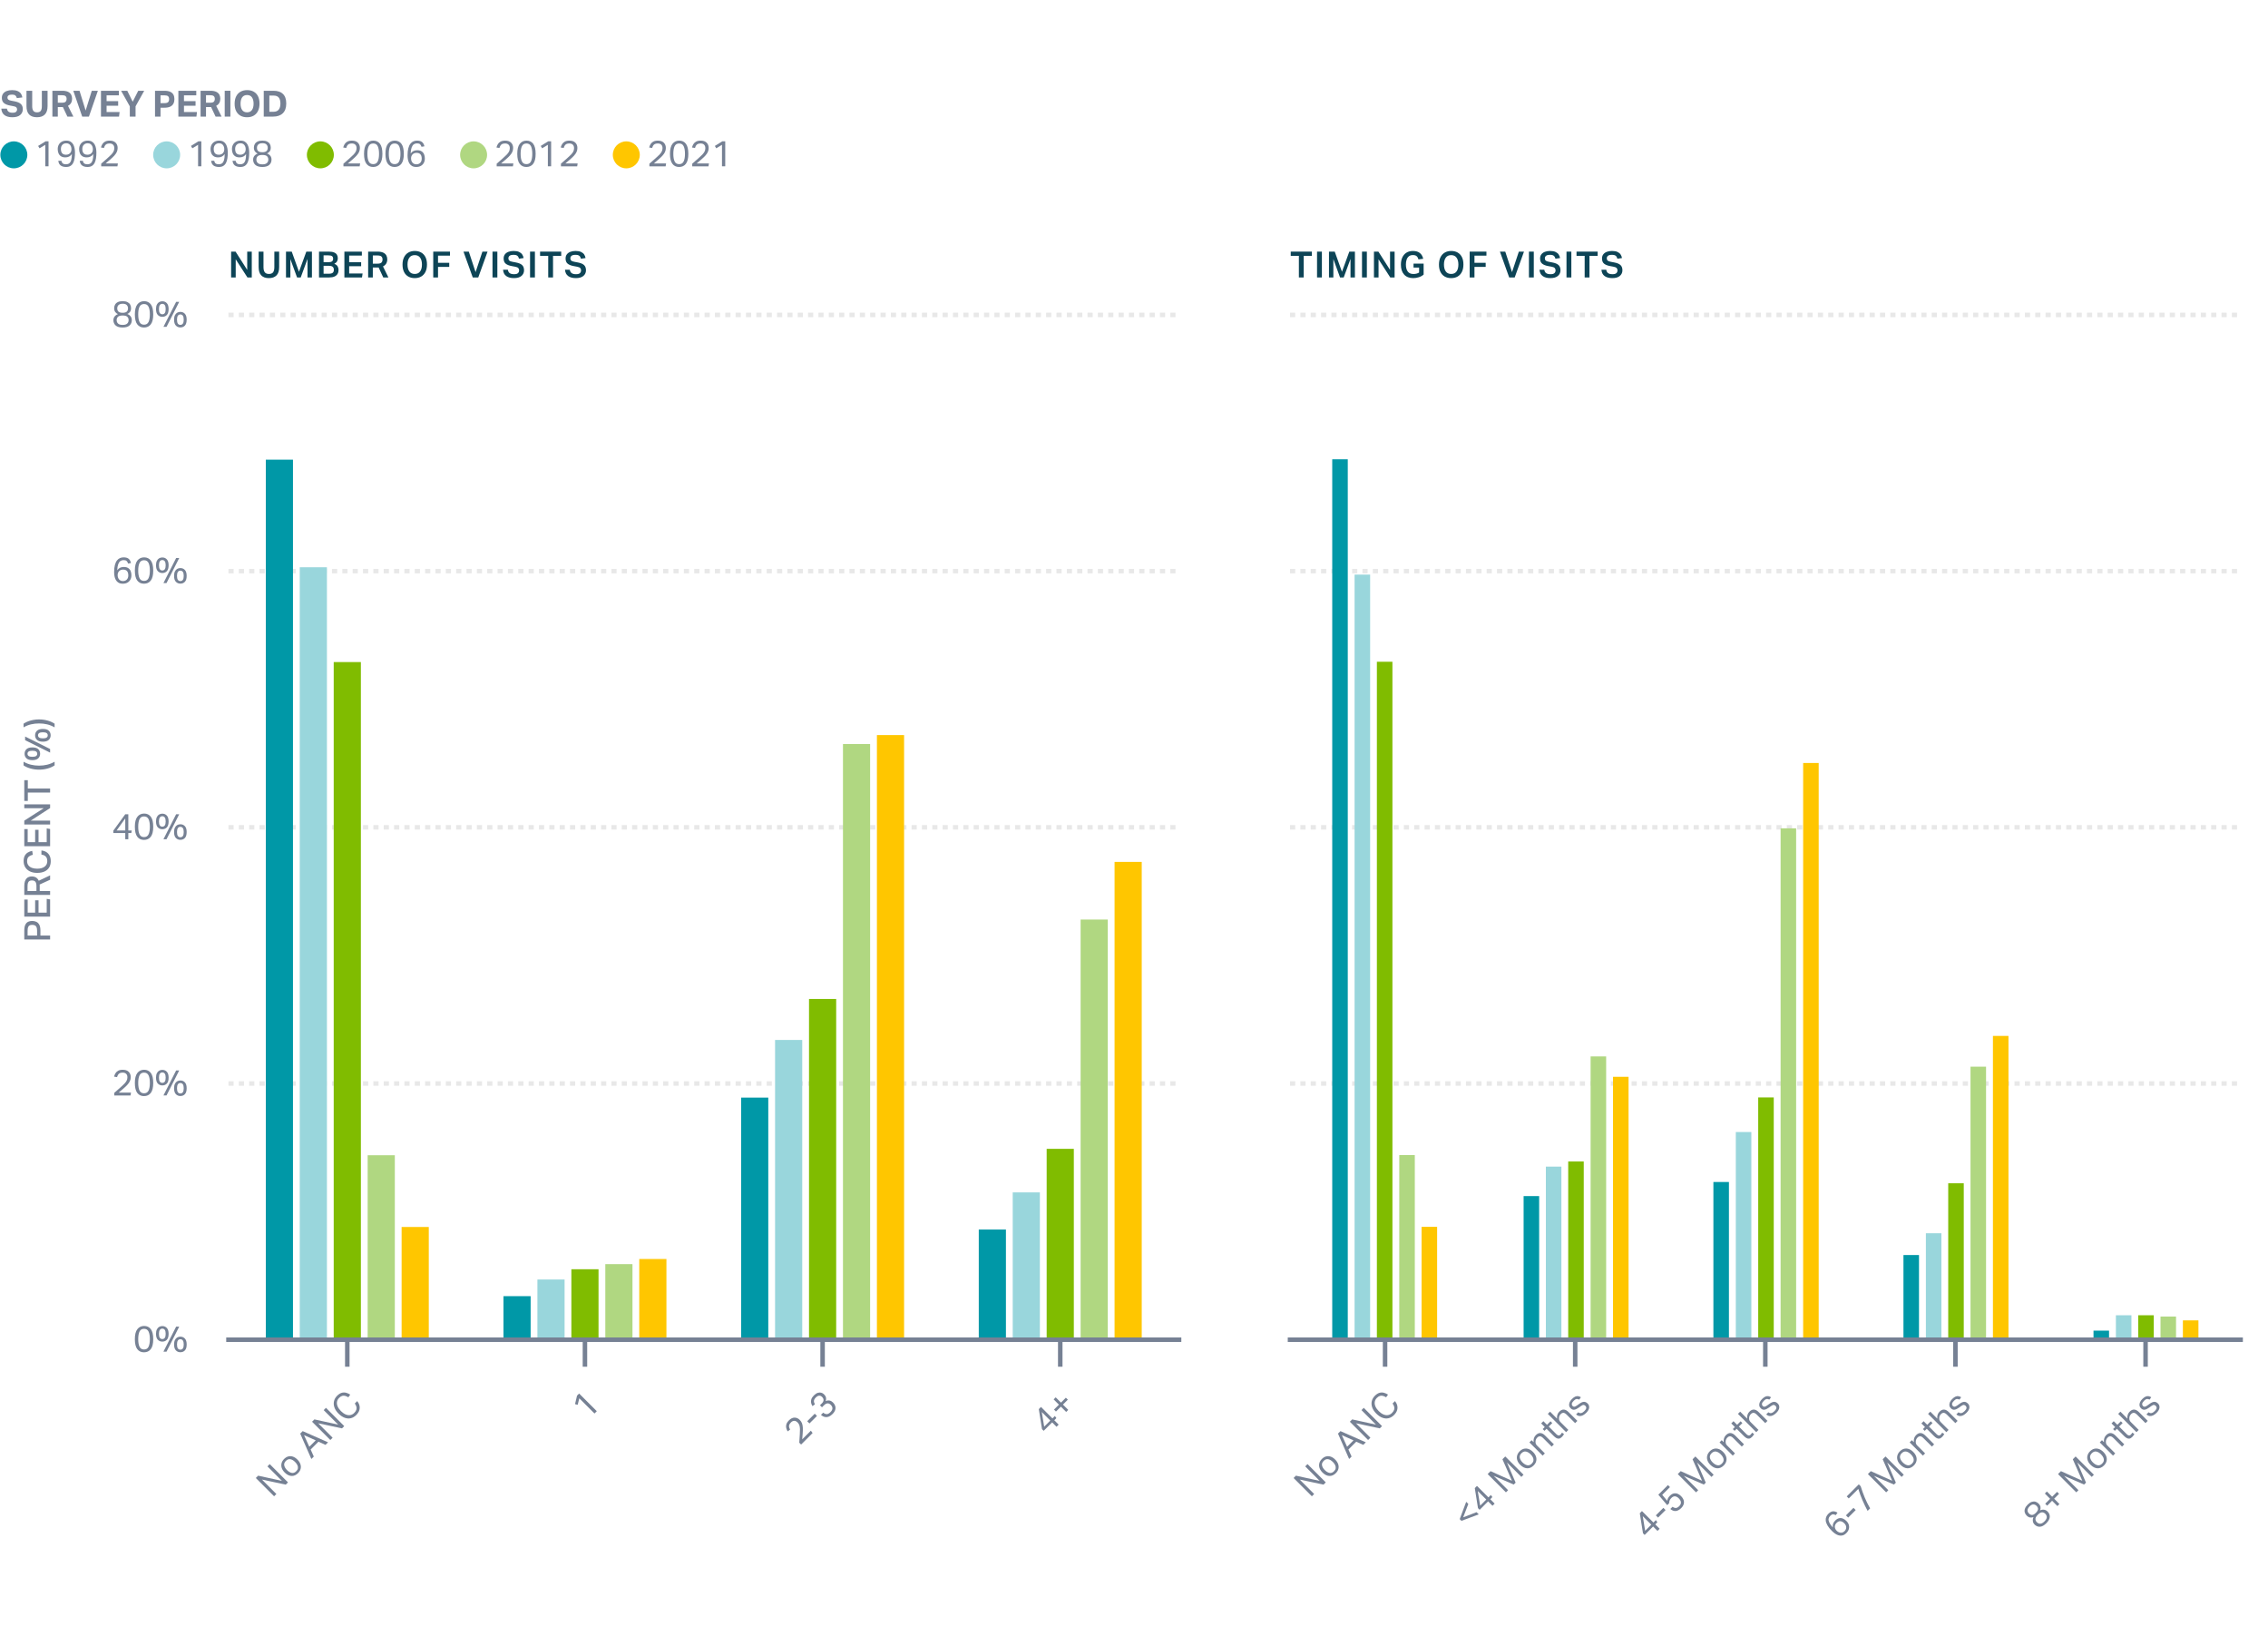 <?xml version="1.0" encoding="UTF-8"?><svg id="fl-legend-discrete-color-0-svg-screenshot-container" xmlns="http://www.w3.org/2000/svg" viewBox="0 0 504 361.26"><g isolation="isolate"><path d="M51.358,55.906h.988l2.589,4.06v-4.06h1.014v5.74h-.965l-2.606-4.036v4.036h-1.02v-5.74Z" fill="#0d4456"/><path d="M57.476,59.306v-3.4h1.077v3.449c0,.504.096.882.286,1.133.19.253.497.378.92.378.44,0,.751-.125.933-.378.183-.251.273-.629.273-1.133v-3.449h1.069v3.425c0,.847-.198,1.469-.595,1.865s-.96.595-1.688.595c-.734,0-1.297-.199-1.688-.599s-.587-1.028-.587-1.886Z" fill="#0d4456"/><path d="M63.554,55.906h1.278l1.607,4.478,1.633-4.478h1.246v5.74h-.981v-4.116l-1.511,4.116h-.812l-1.487-4.084v4.084h-.973v-5.74Z" fill="#0d4456"/><path d="M70.895,55.906h2.147c.515,0,.919.062,1.214.189s.504.299.627.519c.124.22.185.475.185.764,0,.269-.06.506-.182.712-.12.206-.32.379-.599.519.353.14.601.329.739.57.14.241.21.507.21.797,0,.326-.073.616-.218.868s-.371.448-.679.591c-.309.142-.715.213-1.219.213h-2.227v-5.74ZM73.78,56.907c-.166-.115-.45-.173-.852-.173h-1.022v1.52h1.109c.359,0,.618-.065.776-.193s.237-.321.237-.579c0-.268-.084-.459-.25-.574ZM74.191,59.95c0-.295-.086-.518-.257-.667-.172-.15-.456-.226-.853-.226h-1.174v1.761h1.134c.444,0,.748-.075.908-.226.161-.149.241-.364.241-.643Z" fill="#0d4456"/><path d="M76.53,55.906h3.883v.884h-2.821v1.472h2.661v.893h-2.661v1.607h2.982l-.129.885h-3.915v-5.74Z" fill="#0d4456"/><path d="M81.813,55.906h2.058c.558,0,.994.077,1.31.232.316.156.542.362.676.619.134.258.201.542.201.853,0,.364-.076.68-.23.944-.152.266-.393.477-.72.632l1.206,2.46h-1.142l-1.037-2.228c-.054.006-.108.01-.165.013-.056.003-.108.004-.156.004h-.965v2.211h-1.037v-5.74ZM85.004,57.642c0-.284-.083-.503-.249-.655s-.479-.23-.94-.23h-.965v1.825h1.029c.44,0,.736-.083.892-.249.156-.166.233-.397.233-.691Z" fill="#0d4456"/><path d="M89.45,58.792c0-.643.113-1.19.342-1.644.228-.453.545-.798.952-1.033.407-.236.885-.354,1.432-.354.552,0,1.03.117,1.435.351.405.232.719.572.941,1.017.222.445.333.986.333,1.624,0,.644-.111,1.191-.333,1.645-.223.453-.538.799-.945,1.037s-.89.357-1.447.357c-.546,0-1.023-.116-1.431-.35s-.723-.572-.944-1.017c-.223-.445-.334-.989-.334-1.633ZM90.56,58.776c0,.648.134,1.159.402,1.531.268.373.67.559,1.206.559.524,0,.923-.185,1.193-.559.271-.372.406-.883.406-1.531,0-.644-.136-1.152-.406-1.527-.271-.376-.669-.564-1.193-.564-.536,0-.939.188-1.206.564-.269.375-.402.884-.402,1.527Z" fill="#0d4456"/><path d="M96.276,55.906h3.723v.893h-2.661v1.592h2.492v.908h-2.492v2.348h-1.062v-5.74Z" fill="#0d4456"/><path d="M105.683,60.465l1.52-4.559h1.142l-2.066,5.74h-1.222l-2.059-5.74h1.182l1.504,4.559Z" fill="#0d4456"/><path d="M109.445,55.906h1.077v5.74h-1.077v-5.74Z" fill="#0d4456"/><path d="M115.362,60.07c0-.188-.058-.353-.173-.498s-.352-.249-.711-.314l-.74-.137c-.595-.107-1.046-.285-1.355-.535-.309-.249-.462-.634-.462-1.153,0-.37.095-.678.285-.925.19-.246.451-.433.784-.559.332-.126.715-.19,1.149-.19.498,0,.901.071,1.21.214.309.142.541.331.699.566.158.236.262.501.31.796l-1.02.144c-.075-.289-.198-.505-.37-.646-.172-.143-.45-.214-.836-.214-.424,0-.722.072-.893.218-.172.144-.258.327-.258.547,0,.225.065.397.193.514.129.118.361.207.699.266l.796.153c.622.117,1.075.31,1.359.578.284.269.426.651.426,1.15,0,.509-.189.927-.566,1.254s-.938.49-1.677.49c-.713,0-1.281-.149-1.704-.45-.424-.3-.662-.769-.716-1.407h1.069c.054.344.19.594.41.752s.544.237.973.237c.418,0,.709-.082.872-.245.164-.163.245-.366.245-.607Z" fill="#0d4456"/><path d="M117.791,55.906h1.077v5.74h-1.077v-5.74Z" fill="#0d4456"/><path d="M121.826,56.846h-1.809v-.94h4.695v.94h-1.817v4.8h-1.069v-4.8Z" fill="#0d4456"/><path d="M129.127,60.07c0-.188-.058-.353-.173-.498s-.352-.249-.712-.314l-.739-.137c-.595-.107-1.047-.285-1.355-.535-.309-.249-.463-.634-.463-1.153,0-.37.096-.678.285-.925.19-.246.452-.433.784-.559s.716-.19,1.149-.19c.499,0,.902.071,1.21.214.309.142.542.331.7.566.158.236.261.501.31.796l-1.022.144c-.075-.289-.198-.505-.37-.646-.171-.143-.45-.214-.836-.214-.423,0-.721.072-.893.218-.171.144-.257.327-.257.547,0,.225.065.397.192.514.129.118.362.207.7.266l.796.153c.621.117,1.074.31,1.358.578.284.269.427.651.427,1.15,0,.509-.19.927-.567,1.254s-.936.49-1.676.49c-.714,0-1.281-.149-1.705-.45-.424-.3-.662-.769-.716-1.407h1.069c.054.344.19.594.41.752s.544.237.973.237c.419,0,.709-.082.873-.245.163-.163.245-.366.245-.607Z" fill="#0d4456"/></g><path d="M261.219,241.236h-1.149v-1h1.149v1ZM258.92,241.236h-1.149v-1h1.149v1ZM256.62,241.236h-1.149v-1h1.149v1ZM254.32,241.236h-1.15v-1h1.15v1ZM252.02,241.236h-1.15v-1h1.15v1ZM249.72,241.236h-1.15v-1h1.15v1ZM247.419,241.236h-1.149v-1h1.149v1ZM245.12,241.236h-1.149v-1h1.149v1ZM242.82,241.236h-1.15v-1h1.15v1ZM240.52,241.236h-1.15v-1h1.15v1ZM238.22,241.236h-1.15v-1h1.15v1ZM235.919,241.236h-1.149v-1h1.149v1ZM233.62,241.236h-1.149v-1h1.149v1ZM231.32,241.236h-1.15v-1h1.15v1ZM229.02,241.236h-1.15v-1h1.15v1ZM226.72,241.236h-1.15v-1h1.15v1ZM224.419,241.236h-1.149v-1h1.149v1ZM222.12,241.236h-1.149v-1h1.149v1ZM219.82,241.236h-1.15v-1h1.15v1ZM217.52,241.236h-1.15v-1h1.15v1ZM215.22,241.236h-1.15v-1h1.15v1ZM212.921,241.236h-1.15v-1h1.15v1ZM210.62,241.236h-1.149v-1h1.149v1ZM208.32,241.236h-1.149v-1h1.149v1ZM206.02,241.236h-1.15v-1h1.15v1ZM203.72,241.236h-1.15v-1h1.15v1ZM201.421,241.236h-1.15v-1h1.15v1ZM199.12,241.236h-1.149v-1h1.149v1ZM196.82,241.236h-1.149v-1h1.149v1ZM194.52,241.236h-1.15v-1h1.15v1ZM192.22,241.236h-1.15v-1h1.15v1ZM189.921,241.236h-1.15v-1h1.15v1ZM187.62,241.236h-1.149v-1h1.149v1ZM185.32,241.236h-1.149v-1h1.149v1ZM183.02,241.236h-1.149v-1h1.149v1ZM180.72,241.236h-1.15v-1h1.15v1ZM178.421,241.236h-1.15v-1h1.15v1ZM176.121,241.236h-1.15v-1h1.15v1ZM173.82,241.236h-1.149v-1h1.149v1ZM171.52,241.236h-1.149v-1h1.149v1ZM169.22,241.236h-1.15v-1h1.15v1ZM166.921,241.236h-1.15v-1h1.15v1ZM164.621,241.236h-1.15v-1h1.15v1ZM162.32,241.236h-1.149v-1h1.149v1ZM160.02,241.236h-1.149v-1h1.149v1ZM157.72,241.236h-1.15v-1h1.15v1ZM155.421,241.236h-1.15v-1h1.15v1ZM153.12,241.236h-1.149v-1h1.149v1ZM150.82,241.236h-1.149v-1h1.149v1ZM148.52,241.236h-1.15v-1h1.15v1ZM146.22,241.236h-1.15v-1h1.15v1ZM143.921,241.236h-1.15v-1h1.15v1ZM141.62,241.236h-1.149v-1h1.149v1ZM139.32,241.236h-1.149v-1h1.149v1ZM137.02,241.236h-1.15v-1h1.15v1ZM134.72,241.236h-1.15v-1h1.15v1ZM132.421,241.236h-1.15v-1h1.15v1ZM130.12,241.236h-1.149v-1h1.149v1ZM127.82,241.236h-1.149v-1h1.149v1ZM125.52,241.236h-1.15v-1h1.15v1ZM123.22,241.236h-1.15v-1h1.15v1ZM120.921,241.236h-1.15v-1h1.15v1ZM118.62,241.236h-1.149v-1h1.149v1ZM116.32,241.236h-1.149v-1h1.149v1ZM114.02,241.236h-1.15v-1h1.15v1ZM111.72,241.236h-1.15v-1h1.15v1ZM109.421,241.236h-1.15v-1h1.15v1ZM107.12,241.236h-1.149v-1h1.149v1ZM104.82,241.236h-1.149v-1h1.149v1ZM102.52,241.236h-1.15v-1h1.15v1ZM100.22,241.236h-1.15v-1h1.15v1ZM97.921,241.236h-1.15v-1h1.15v1ZM95.62,241.236h-1.149v-1h1.149v1ZM93.32,241.236h-1.149v-1h1.149v1ZM91.02,241.236h-1.15v-1h1.15v1ZM88.72,241.236h-1.15v-1h1.15v1ZM86.421,241.236h-1.15v-1h1.15v1ZM84.12,241.236h-1.149v-1h1.149v1ZM81.82,241.236h-1.149v-1h1.149v1ZM79.52,241.236h-1.15v-1h1.15v1ZM77.22,241.236h-1.15v-1h1.15v1ZM74.921,241.236h-1.15v-1h1.15v1ZM72.62,241.236h-1.149v-1h1.149v1ZM70.32,241.236h-1.149v-1h1.149v1ZM68.02,241.236h-1.15v-1h1.15v1ZM65.72,241.236h-1.15v-1h1.15v1ZM63.42,241.236h-1.15v-1h1.15v1ZM61.12,241.236h-1.149v-1h1.149v1ZM58.82,241.236h-1.149v-1h1.149v1ZM56.52,241.236h-1.15v-1h1.15v1ZM54.22,241.236h-1.15v-1h1.15v1ZM51.92,241.236h-1.15v-1h1.15v1Z" fill="#e8e8e8"/><path d="M261.219,184.314h-1.149v-1h1.149v1ZM258.92,184.314h-1.149v-1h1.149v1ZM256.62,184.314h-1.149v-1h1.149v1ZM254.32,184.314h-1.15v-1h1.15v1ZM252.02,184.314h-1.15v-1h1.15v1ZM249.72,184.314h-1.15v-1h1.15v1ZM247.419,184.314h-1.149v-1h1.149v1ZM245.12,184.314h-1.149v-1h1.149v1ZM242.82,184.314h-1.15v-1h1.15v1ZM240.52,184.314h-1.15v-1h1.15v1ZM238.22,184.314h-1.15v-1h1.15v1ZM235.919,184.314h-1.149v-1h1.149v1ZM233.62,184.314h-1.149v-1h1.149v1ZM231.32,184.314h-1.15v-1h1.15v1ZM229.02,184.314h-1.15v-1h1.15v1ZM226.72,184.314h-1.15v-1h1.15v1ZM224.419,184.314h-1.149v-1h1.149v1ZM222.12,184.314h-1.149v-1h1.149v1ZM219.82,184.314h-1.15v-1h1.15v1ZM217.52,184.314h-1.15v-1h1.15v1ZM215.22,184.314h-1.15v-1h1.15v1ZM212.921,184.314h-1.15v-1h1.15v1ZM210.62,184.314h-1.149v-1h1.149v1ZM208.32,184.314h-1.149v-1h1.149v1ZM206.02,184.314h-1.15v-1h1.15v1ZM203.72,184.314h-1.15v-1h1.15v1ZM201.421,184.314h-1.15v-1h1.15v1ZM199.12,184.314h-1.149v-1h1.149v1ZM196.82,184.314h-1.149v-1h1.149v1ZM194.52,184.314h-1.15v-1h1.15v1ZM192.22,184.314h-1.15v-1h1.15v1ZM189.921,184.314h-1.15v-1h1.15v1ZM187.62,184.314h-1.149v-1h1.149v1ZM185.32,184.314h-1.149v-1h1.149v1ZM183.02,184.314h-1.149v-1h1.149v1ZM180.72,184.314h-1.15v-1h1.15v1ZM178.421,184.314h-1.15v-1h1.15v1ZM176.121,184.314h-1.15v-1h1.15v1ZM173.82,184.314h-1.149v-1h1.149v1ZM171.52,184.314h-1.149v-1h1.149v1ZM169.22,184.314h-1.15v-1h1.15v1ZM166.921,184.314h-1.15v-1h1.15v1ZM164.621,184.314h-1.15v-1h1.15v1ZM162.32,184.314h-1.149v-1h1.149v1ZM160.02,184.314h-1.149v-1h1.149v1ZM157.72,184.314h-1.15v-1h1.15v1ZM155.421,184.314h-1.15v-1h1.15v1ZM153.12,184.314h-1.149v-1h1.149v1ZM150.82,184.314h-1.149v-1h1.149v1ZM148.52,184.314h-1.15v-1h1.15v1ZM146.22,184.314h-1.15v-1h1.15v1ZM143.921,184.314h-1.15v-1h1.15v1ZM141.62,184.314h-1.149v-1h1.149v1ZM139.32,184.314h-1.149v-1h1.149v1ZM137.02,184.314h-1.15v-1h1.15v1ZM134.72,184.314h-1.15v-1h1.15v1ZM132.421,184.314h-1.15v-1h1.15v1ZM130.12,184.314h-1.149v-1h1.149v1ZM127.82,184.314h-1.149v-1h1.149v1ZM125.52,184.314h-1.15v-1h1.15v1ZM123.22,184.314h-1.15v-1h1.15v1ZM120.921,184.314h-1.15v-1h1.15v1ZM118.62,184.314h-1.149v-1h1.149v1ZM116.32,184.314h-1.149v-1h1.149v1ZM114.02,184.314h-1.15v-1h1.15v1ZM111.72,184.314h-1.15v-1h1.15v1ZM109.421,184.314h-1.15v-1h1.15v1ZM107.12,184.314h-1.149v-1h1.149v1ZM104.82,184.314h-1.149v-1h1.149v1ZM102.52,184.314h-1.15v-1h1.15v1ZM100.22,184.314h-1.15v-1h1.15v1ZM97.921,184.314h-1.15v-1h1.15v1ZM95.62,184.314h-1.149v-1h1.149v1ZM93.32,184.314h-1.149v-1h1.149v1ZM91.02,184.314h-1.15v-1h1.15v1ZM88.72,184.314h-1.15v-1h1.15v1ZM86.421,184.314h-1.15v-1h1.15v1ZM84.12,184.314h-1.149v-1h1.149v1ZM81.82,184.314h-1.149v-1h1.149v1ZM79.52,184.314h-1.15v-1h1.15v1ZM77.22,184.314h-1.15v-1h1.15v1ZM74.921,184.314h-1.15v-1h1.15v1ZM72.62,184.314h-1.149v-1h1.149v1ZM70.32,184.314h-1.149v-1h1.149v1ZM68.02,184.314h-1.15v-1h1.15v1ZM65.72,184.314h-1.15v-1h1.15v1ZM63.42,184.314h-1.15v-1h1.15v1ZM61.12,184.314h-1.149v-1h1.149v1ZM58.82,184.314h-1.149v-1h1.149v1ZM56.52,184.314h-1.15v-1h1.15v1ZM54.22,184.314h-1.15v-1h1.15v1ZM51.92,184.314h-1.15v-1h1.15v1Z" fill="#e8e8e8"/><path d="M261.219,127.391h-1.149v-1h1.149v1ZM258.92,127.391h-1.149v-1h1.149v1ZM256.62,127.391h-1.149v-1h1.149v1ZM254.32,127.391h-1.15v-1h1.15v1ZM252.02,127.391h-1.15v-1h1.15v1ZM249.72,127.391h-1.15v-1h1.15v1ZM247.419,127.391h-1.149v-1h1.149v1ZM245.12,127.391h-1.149v-1h1.149v1ZM242.82,127.391h-1.15v-1h1.15v1ZM240.52,127.391h-1.15v-1h1.15v1ZM238.22,127.391h-1.15v-1h1.15v1ZM235.919,127.391h-1.149v-1h1.149v1ZM233.62,127.391h-1.149v-1h1.149v1ZM231.32,127.391h-1.15v-1h1.15v1ZM229.02,127.391h-1.15v-1h1.15v1ZM226.72,127.391h-1.15v-1h1.15v1ZM224.419,127.391h-1.149v-1h1.149v1ZM222.12,127.391h-1.149v-1h1.149v1ZM219.82,127.391h-1.15v-1h1.15v1ZM217.52,127.391h-1.15v-1h1.15v1ZM215.22,127.391h-1.15v-1h1.15v1ZM212.921,127.391h-1.15v-1h1.15v1ZM210.62,127.391h-1.149v-1h1.149v1ZM208.32,127.391h-1.149v-1h1.149v1ZM206.02,127.391h-1.15v-1h1.15v1ZM203.72,127.391h-1.15v-1h1.15v1ZM201.421,127.391h-1.15v-1h1.15v1ZM199.12,127.391h-1.149v-1h1.149v1ZM196.82,127.391h-1.149v-1h1.149v1ZM194.52,127.391h-1.15v-1h1.15v1ZM192.22,127.391h-1.15v-1h1.15v1ZM189.921,127.391h-1.15v-1h1.15v1ZM187.62,127.391h-1.149v-1h1.149v1ZM185.32,127.391h-1.149v-1h1.149v1ZM183.02,127.391h-1.149v-1h1.149v1ZM180.72,127.391h-1.15v-1h1.15v1ZM178.421,127.391h-1.15v-1h1.15v1ZM176.121,127.391h-1.15v-1h1.15v1ZM173.82,127.391h-1.149v-1h1.149v1ZM171.52,127.391h-1.149v-1h1.149v1ZM169.22,127.391h-1.15v-1h1.15v1ZM166.921,127.391h-1.15v-1h1.15v1ZM164.621,127.391h-1.15v-1h1.15v1ZM162.32,127.391h-1.149v-1h1.149v1ZM160.02,127.391h-1.149v-1h1.149v1ZM157.72,127.391h-1.15v-1h1.15v1ZM155.421,127.391h-1.15v-1h1.15v1ZM153.12,127.391h-1.149v-1h1.149v1ZM150.82,127.391h-1.149v-1h1.149v1ZM148.52,127.391h-1.15v-1h1.15v1ZM146.22,127.391h-1.15v-1h1.15v1ZM143.921,127.391h-1.15v-1h1.15v1ZM141.62,127.391h-1.149v-1h1.149v1ZM139.32,127.391h-1.149v-1h1.149v1ZM137.02,127.391h-1.15v-1h1.15v1ZM134.72,127.391h-1.15v-1h1.15v1ZM132.421,127.391h-1.15v-1h1.15v1ZM130.12,127.391h-1.149v-1h1.149v1ZM127.82,127.391h-1.149v-1h1.149v1ZM125.52,127.391h-1.15v-1h1.15v1ZM123.22,127.391h-1.15v-1h1.15v1ZM120.921,127.391h-1.15v-1h1.15v1ZM118.62,127.391h-1.149v-1h1.149v1ZM116.32,127.391h-1.149v-1h1.149v1ZM114.02,127.391h-1.15v-1h1.15v1ZM111.72,127.391h-1.15v-1h1.15v1ZM109.421,127.391h-1.15v-1h1.15v1ZM107.12,127.391h-1.149v-1h1.149v1ZM104.82,127.391h-1.149v-1h1.149v1ZM102.52,127.391h-1.15v-1h1.15v1ZM100.22,127.391h-1.15v-1h1.15v1ZM97.921,127.391h-1.15v-1h1.15v1ZM95.62,127.391h-1.149v-1h1.149v1ZM93.32,127.391h-1.149v-1h1.149v1ZM91.02,127.391h-1.15v-1h1.15v1ZM88.72,127.391h-1.15v-1h1.15v1ZM86.421,127.391h-1.15v-1h1.15v1ZM84.12,127.391h-1.149v-1h1.149v1ZM81.82,127.391h-1.149v-1h1.149v1ZM79.52,127.391h-1.15v-1h1.15v1ZM77.22,127.391h-1.15v-1h1.15v1ZM74.921,127.391h-1.15v-1h1.15v1ZM72.62,127.391h-1.149v-1h1.149v1ZM70.32,127.391h-1.149v-1h1.149v1ZM68.02,127.391h-1.15v-1h1.15v1ZM65.72,127.391h-1.15v-1h1.15v1ZM63.42,127.391h-1.15v-1h1.15v1ZM61.12,127.391h-1.149v-1h1.149v1ZM58.82,127.391h-1.149v-1h1.149v1ZM56.52,127.391h-1.15v-1h1.15v1ZM54.22,127.391h-1.15v-1h1.15v1ZM51.92,127.391h-1.15v-1h1.15v1Z" fill="#e8e8e8"/><path d="M261.219,70.469h-1.149v-1h1.149v1ZM258.92,70.469h-1.149v-1h1.149v1ZM256.62,70.469h-1.149v-1h1.149v1ZM254.32,70.469h-1.15v-1h1.15v1ZM252.02,70.469h-1.15v-1h1.15v1ZM249.72,70.469h-1.15v-1h1.15v1ZM247.419,70.469h-1.149v-1h1.149v1ZM245.12,70.469h-1.149v-1h1.149v1ZM242.82,70.469h-1.15v-1h1.15v1ZM240.52,70.469h-1.15v-1h1.15v1ZM238.22,70.469h-1.15v-1h1.15v1ZM235.919,70.469h-1.149v-1h1.149v1ZM233.62,70.469h-1.149v-1h1.149v1ZM231.32,70.469h-1.15v-1h1.15v1ZM229.02,70.469h-1.15v-1h1.15v1ZM226.72,70.469h-1.15v-1h1.15v1ZM224.419,70.469h-1.149v-1h1.149v1ZM222.12,70.469h-1.149v-1h1.149v1ZM219.82,70.469h-1.15v-1h1.15v1ZM217.52,70.469h-1.15v-1h1.15v1ZM215.22,70.469h-1.15v-1h1.15v1ZM212.921,70.469h-1.15v-1h1.15v1ZM210.62,70.469h-1.149v-1h1.149v1ZM208.32,70.469h-1.149v-1h1.149v1ZM206.02,70.469h-1.15v-1h1.15v1ZM203.72,70.469h-1.15v-1h1.15v1ZM201.421,70.469h-1.15v-1h1.15v1ZM199.12,70.469h-1.149v-1h1.149v1ZM196.82,70.469h-1.149v-1h1.149v1ZM194.52,70.469h-1.15v-1h1.15v1ZM192.22,70.469h-1.15v-1h1.15v1ZM189.921,70.469h-1.15v-1h1.15v1ZM187.62,70.469h-1.149v-1h1.149v1ZM185.32,70.469h-1.149v-1h1.149v1ZM183.02,70.469h-1.149v-1h1.149v1ZM180.72,70.469h-1.15v-1h1.15v1ZM178.421,70.469h-1.15v-1h1.15v1ZM176.121,70.469h-1.15v-1h1.15v1ZM173.82,70.469h-1.149v-1h1.149v1ZM171.52,70.469h-1.149v-1h1.149v1ZM169.22,70.469h-1.15v-1h1.15v1ZM166.921,70.469h-1.15v-1h1.15v1ZM164.621,70.469h-1.15v-1h1.15v1ZM162.32,70.469h-1.149v-1h1.149v1ZM160.02,70.469h-1.149v-1h1.149v1ZM157.72,70.469h-1.15v-1h1.15v1ZM155.421,70.469h-1.15v-1h1.15v1ZM153.12,70.469h-1.149v-1h1.149v1ZM150.82,70.469h-1.149v-1h1.149v1ZM148.52,70.469h-1.15v-1h1.15v1ZM146.22,70.469h-1.15v-1h1.15v1ZM143.921,70.469h-1.15v-1h1.15v1ZM141.62,70.469h-1.149v-1h1.149v1ZM139.32,70.469h-1.149v-1h1.149v1ZM137.02,70.469h-1.15v-1h1.15v1ZM134.72,70.469h-1.15v-1h1.15v1ZM132.421,70.469h-1.15v-1h1.15v1ZM130.12,70.469h-1.149v-1h1.149v1ZM127.82,70.469h-1.149v-1h1.149v1ZM125.52,70.469h-1.15v-1h1.15v1ZM123.22,70.469h-1.15v-1h1.15v1ZM120.921,70.469h-1.15v-1h1.15v1ZM118.62,70.469h-1.149v-1h1.149v1ZM116.32,70.469h-1.149v-1h1.149v1ZM114.02,70.469h-1.15v-1h1.15v1ZM111.72,70.469h-1.15v-1h1.15v1ZM109.421,70.469h-1.15v-1h1.15v1ZM107.12,70.469h-1.149v-1h1.149v1ZM104.82,70.469h-1.149v-1h1.149v1ZM102.52,70.469h-1.15v-1h1.15v1ZM100.22,70.469h-1.15v-1h1.15v1ZM97.921,70.469h-1.15v-1h1.15v1ZM95.62,70.469h-1.149v-1h1.149v1ZM93.32,70.469h-1.149v-1h1.149v1ZM91.02,70.469h-1.15v-1h1.15v1ZM88.72,70.469h-1.15v-1h1.15v1ZM86.421,70.469h-1.15v-1h1.15v1ZM84.12,70.469h-1.149v-1h1.149v1ZM81.82,70.469h-1.149v-1h1.149v1ZM79.52,70.469h-1.15v-1h1.15v1ZM77.22,70.469h-1.15v-1h1.15v1ZM74.921,70.469h-1.15v-1h1.15v1ZM72.62,70.469h-1.149v-1h1.149v1ZM70.32,70.469h-1.149v-1h1.149v1ZM68.02,70.469h-1.15v-1h1.15v1ZM65.72,70.469h-1.15v-1h1.15v1ZM63.42,70.469h-1.15v-1h1.15v1ZM61.12,70.469h-1.149v-1h1.149v1ZM58.82,70.469h-1.149v-1h1.149v1ZM56.52,70.469h-1.15v-1h1.15v1ZM54.22,70.469h-1.15v-1h1.15v1ZM51.92,70.469h-1.15v-1h1.15v1Z" fill="#e8e8e8"/><g isolation="isolate"><path d="M56.848,328.385l.518-.518,5.287,1.16-3.224-3.224.506-.507,4.06,4.06-.501.501-5.287-1.125,3.207,3.205-.506.506-4.06-4.059Z" fill="#768194"/><path d="M63.267,327.162c-.322-.321-.541-.658-.657-1.009s-.13-.698-.042-1.043c.086-.345.274-.661.562-.949.296-.296.611-.487.946-.571.335-.086.676-.069,1.02.047.345.118.676.336.994.654.322.322.543.658.662,1.01.121.35.137.697.053,1.041-.086.342-.275.662-.572.957-.447.447-.934.656-1.457.629-.525-.029-1.029-.284-1.51-.766ZM63.778,326.629c.336.336.684.543,1.04.619s.693-.046,1.012-.364c.212-.212.336-.434.37-.665.033-.231-.006-.467-.12-.705-.113-.238-.282-.471-.507-.693-.336-.338-.683-.541-1.037-.611-.353-.07-.69.055-1.008.373-.315.315-.436.649-.364,1.006.071.355.276.703.614,1.041Z" fill="#768194"/><path d="M70.771,320.319l-1.739,1.739.704,1.558-.545.545-2.478-5.639.551-.552,5.634,2.484-.568.568-1.558-.704ZM67.564,318.862l1.172,2.582,1.422-1.422-2.594-1.16Z" fill="#768194"/><path d="M69.349,315.883l.518-.518,5.287,1.16-3.223-3.223.506-.507,4.059,4.06-.5.5-5.287-1.125,3.206,3.206-.506.506-4.06-4.06Z" fill="#768194"/><path d="M75.228,314.077c-.455-.455-.762-.922-.92-1.398-.16-.478-.188-.938-.08-1.377.105-.44.331-.832.676-1.177.334-.333.664-.551.988-.653.326-.103.652-.115.977-.037.323.078.644.219.963.424l-.426.596c-.246-.154-.482-.262-.709-.32-.225-.059-.447-.057-.667.009-.22.064-.444.21-.671.438-.27.27-.428.569-.477.898-.05.33.003.67.156,1.02s.398.693.731,1.026.675.577,1.026.731c.351.153.691.204,1.023.153s.632-.211.9-.48c.251-.25.408-.492.475-.725s.065-.464-.002-.691c-.068-.227-.184-.453-.348-.676l.541-.541c.241.304.407.63.494.979s.076.701-.031,1.06c-.107.357-.335.709-.68,1.054-.371.372-.777.608-1.217.712-.44.102-.892.068-1.355-.1-.464-.169-.92-.477-1.367-.924Z" fill="#768194"/></g><rect x="76.676" y="297.659" width="1" height="6" fill="#768194"/><g isolation="isolate"><path d="M128.733,310.676l-.359,1.449-.586-.152.443-1.898.461-.461,3.929,3.928-.512.512-3.376-3.377Z" fill="#768194"/></g><rect x="129.488" y="297.659" width="1" height="6" fill="#768194"/><g isolation="isolate"><path d="M177.616,320.539l.119-1.824c.029-.455.043-.846.037-1.174s-.049-.613-.125-.854c-.078-.24-.215-.457-.408-.65-.238-.238-.484-.357-.74-.355s-.5.118-.732.35c-.185.185-.309.362-.371.531s-.074.338-.037.51c.037.17.111.355.223.557l-.547.398c-.137-.229-.238-.473-.307-.734s-.062-.537.019-.827.275-.588.584-.895c.4-.401.816-.603,1.244-.602.428,0,.81.168,1.148.506.227.227.393.477.498.752.103.275.164.599.184.97.019.372.008.817-.033,1.337-.016.181-.031.373-.049.576s-.035.432-.055.685l1.928-1.927.381.529-2.553,2.553-.408-.41Z" fill="#768194"/><path d="M179.384,315.77l1.672-1.672.494.495-1.672,1.671-.494-.494Z" fill="#768194"/><path d="M184.626,312.143c-.258-.258-.514-.371-.766-.338-.252.031-.502.171-.748.418l-.449.449-.449-.449.467-.467c.217-.217.326-.445.33-.688.004-.243-.105-.476-.33-.699-.201-.201-.42-.293-.656-.275-.236.016-.48.15-.731.4-.258.258-.397.504-.418.736s.049.495.213.787l-.539.393c-.141-.217-.24-.451-.299-.703s-.047-.519.039-.801c.086-.283.277-.573.578-.873.283-.283.565-.471.84-.562.277-.091.537-.104.779-.041.242.066.457.19.643.376.223.224.363.456.42.699s.039.507-.057.79c.315-.132.607-.17.879-.11s.518.2.742.424c.234.235.397.493.486.776.088.282.088.574,0,.875-.09.301-.285.602-.584.9-.27.27-.527.457-.777.565-.25.105-.486.15-.705.135-.221-.015-.422-.068-.606-.162-.184-.092-.348-.203-.492-.332l.494-.494c.285.223.553.331.809.324.252-.008.529-.162.828-.461.27-.27.41-.539.418-.81.01-.271-.109-.531-.359-.781Z" fill="#768194"/></g><rect x="182.299" y="297.659" width="1" height="6" fill="#768194"/><g isolation="isolate"><path d="M233.805,316.026l-1.876,1.877-.37-.37-.71-4.452.482-.482,2.547,2.546.54-.54.336.473-.472.472.978.978-.477.477-.978-.978ZM231.508,313.729l.534,3.252,1.358-1.359-1.893-1.893Z" fill="#768194"/><path d="M235.755,312.53l-1.092,1.091-.438-.439,1.091-1.091-1.171-1.171.455-.455,1.171,1.171,1.091-1.091.439.438-1.091,1.092,1.176,1.176-.455.455-1.176-1.176Z" fill="#768194"/></g><rect x="235.111" y="297.659" width="1" height="6" fill="#768194"/><g isolation="isolate"><path d="M29.968,297.538c0-1.008.186-1.749.559-2.224.373-.475.873-.711,1.5-.711.638,0,1.135.236,1.491.711s.534,1.216.534,2.224c0,1.002-.181,1.739-.542,2.211-.362.472-.867.707-1.516.707-.638,0-1.136-.235-1.491-.707-.357-.472-.535-1.209-.535-2.211ZM30.716,297.538c0,.713.095,1.272.285,1.68s.526.611,1.009.611c.477,0,.812-.204,1.005-.611.193-.407.29-.967.29-1.68,0-.719-.097-1.281-.29-1.688-.192-.407-.527-.611-1.005-.611-.482,0-.818.204-1.009.611s-.285.97-.285,1.688Z" fill="#768194"/><path d="M34.671,296.356c0-.397.061-.722.185-.977.123-.255.29-.443.502-.566.212-.124.449-.185.712-.185.407,0,.742.141,1.005.423.263.281.394.717.394,1.306,0,.596-.128,1.032-.386,1.31-.257.279-.595.418-1.013.418-.402,0-.735-.139-1.001-.418-.266-.278-.398-.715-.398-1.31ZM35.322,296.356c0,.402.065.696.193.881s.314.277.555.277.426-.093.555-.277.193-.478.193-.881c0-.397-.065-.689-.193-.876s-.314-.281-.555-.281-.426.094-.555.281-.193.479-.193.876ZM39.142,294.756h.684l-2.822,5.556h-.684l2.822-5.556ZM38.684,298.712c0-.397.061-.723.185-.978.123-.254.291-.443.503-.566.211-.123.448-.185.711-.185.407,0,.742.141,1.005.422s.395.717.395,1.307c0,.595-.129,1.031-.386,1.31-.258.278-.596.418-1.014.418-.401,0-.735-.14-1.001-.418-.266-.279-.398-.716-.398-1.31ZM39.335,298.712c0,.401.064.695.192.88.129.185.314.277.555.277s.427-.092.555-.277c.129-.185.193-.478.193-.88,0-.397-.065-.69-.193-.877-.128-.188-.314-.281-.555-.281s-.426.094-.555.281-.192.48-.192.877Z" fill="#768194"/></g><g isolation="isolate"><path d="M25.393,242.81l1.375-1.206c.343-.3.629-.567.856-.804.228-.235.399-.467.515-.691.115-.226.173-.475.173-.748,0-.337-.091-.596-.273-.775s-.436-.27-.764-.27c-.263,0-.476.037-.64.112-.163.075-.292.186-.386.334s-.173.331-.237.551l-.667-.104c.065-.258.165-.503.302-.735.137-.233.336-.424.599-.571s.611-.221,1.045-.221c.568,0,1.004.151,1.307.454s.454.692.454,1.17c0,.321-.06.616-.181.884-.12.269-.306.54-.555.816s-.572.583-.969.921c-.14.117-.287.242-.442.373-.155.132-.329.28-.522.446h2.726l-.104.644h-3.61v-.579Z" fill="#768194"/><path d="M29.968,240.616c0-1.008.186-1.749.559-2.224.373-.475.873-.711,1.5-.711.638,0,1.135.236,1.491.711s.534,1.216.534,2.224c0,1.002-.181,1.739-.542,2.211-.362.472-.867.707-1.516.707-.638,0-1.136-.235-1.491-.707-.357-.472-.535-1.209-.535-2.211ZM30.716,240.616c0,.713.095,1.272.285,1.68s.526.611,1.009.611c.477,0,.812-.204,1.005-.611.193-.407.29-.967.29-1.68,0-.719-.097-1.281-.29-1.688-.192-.407-.527-.611-1.005-.611-.482,0-.818.204-1.009.611s-.285.97-.285,1.688Z" fill="#768194"/><path d="M34.671,239.433c0-.397.061-.722.185-.977s.291-.443.503-.566c.212-.124.448-.185.711-.185.407,0,.743.141,1.006.423.262.281.394.717.394,1.306,0,.596-.129,1.032-.386,1.31-.258.279-.595.418-1.014.418-.401,0-.735-.139-1.001-.418-.265-.278-.398-.715-.398-1.31ZM35.322,239.433c0,.402.065.696.192.881.129.185.314.277.555.277s.427-.093.556-.277c.128-.185.192-.478.192-.881,0-.397-.065-.689-.192-.876-.129-.188-.315-.281-.556-.281s-.426.094-.555.281c-.128.188-.192.479-.192.876ZM39.141,237.833h.684l-2.822,5.556h-.683l2.821-5.556ZM38.683,241.789c0-.397.061-.723.185-.978.123-.254.29-.443.502-.566s.449-.185.712-.185c.407,0,.742.141,1.005.422s.394.717.394,1.307c0,.595-.129,1.031-.386,1.31-.257.278-.595.418-1.013.418-.402,0-.736-.14-1.001-.418-.266-.279-.398-.716-.398-1.31ZM39.334,241.789c0,.401.065.695.193.88.128.185.314.277.555.277s.426-.092.555-.277c.128-.185.192-.478.192-.88,0-.397-.065-.69-.192-.877-.129-.188-.314-.281-.555-.281s-.427.094-.555.281c-.129.188-.193.48-.193.877Z" fill="#768194"/></g><g isolation="isolate"><path d="M27.837,185.084h-2.653v-.522l2.646-3.65h.684v3.602h.764l-.097.571h-.667v1.383h-.676v-1.383ZM27.837,181.836l-1.921,2.677h1.921v-2.677Z" fill="#768194"/><path d="M29.968,183.693c0-1.008.186-1.749.559-2.224.373-.475.873-.711,1.5-.711.638,0,1.135.236,1.491.711s.534,1.216.534,2.224c0,1.002-.181,1.739-.542,2.211-.362.472-.867.707-1.516.707-.638,0-1.136-.235-1.491-.707-.357-.472-.535-1.209-.535-2.211ZM30.716,183.693c0,.713.095,1.272.285,1.68s.526.611,1.009.611c.477,0,.812-.204,1.005-.611.193-.407.29-.967.29-1.68,0-.719-.097-1.281-.29-1.688-.192-.407-.527-.611-1.005-.611-.482,0-.818.204-1.009.611s-.285.97-.285,1.688Z" fill="#768194"/><path d="M34.671,182.511c0-.397.061-.722.185-.977s.291-.443.503-.566c.212-.124.448-.185.711-.185.407,0,.743.141,1.006.423.262.281.394.717.394,1.306,0,.596-.129,1.032-.386,1.31-.258.279-.595.418-1.014.418-.401,0-.735-.139-1.001-.418-.265-.278-.398-.715-.398-1.31ZM35.322,182.511c0,.402.065.696.192.881.129.185.314.277.555.277s.427-.093.556-.277c.128-.185.192-.478.192-.881,0-.397-.065-.689-.192-.876-.129-.188-.315-.281-.556-.281s-.426.094-.555.281c-.128.188-.192.479-.192.876ZM39.141,180.911h.684l-2.822,5.556h-.683l2.821-5.556ZM38.683,184.867c0-.397.061-.723.185-.978.123-.254.29-.443.502-.566s.449-.185.712-.185c.407,0,.742.141,1.005.422s.394.717.394,1.307c0,.595-.129,1.031-.386,1.31-.257.278-.595.418-1.013.418-.402,0-.736-.14-1.001-.418-.266-.279-.398-.716-.398-1.31ZM39.334,184.867c0,.401.065.695.193.88.128.185.314.277.555.277s.426-.092.555-.277c.128-.185.192-.478.192-.88,0-.397-.065-.69-.192-.877-.129-.188-.314-.281-.555-.281s-.427.094-.555.281c-.129.188-.193.48-.193.877Z" fill="#768194"/></g><g isolation="isolate"><path d="M25.36,127.132c0-.648.058-1.185.173-1.612.115-.426.273-.762.471-1.009.198-.246.422-.421.672-.522.249-.102.51-.152.783-.152.51,0,.89.108,1.142.325s.421.529.507.936l-.644.112c-.085-.262-.196-.455-.333-.578-.137-.124-.363-.185-.68-.185-.268,0-.503.071-.703.213-.201.143-.362.378-.482.708-.121.33-.192.775-.214,1.339.172-.258.378-.443.619-.559s.523-.173.845-.173c.397,0,.72.08.969.241.249.16.432.379.547.655.115.275.173.585.173.928,0,.376-.078.705-.233.989s-.375.505-.659.663-.622.237-1.013.237c-.392,0-.713-.075-.965-.225-.252-.15-.449-.35-.591-.6-.143-.249-.241-.523-.298-.824-.057-.3-.085-.603-.085-.908ZM26.277,128.451c.091.198.224.356.398.475.174.118.382.177.623.177.369,0,.664-.112.884-.338.22-.225.33-.538.33-.94,0-.241-.036-.457-.108-.647-.072-.19-.192-.342-.358-.454s-.389-.169-.667-.169c-.386,0-.689.114-.908.342-.221.229-.33.532-.33.913,0,.231.046.444.137.643Z" fill="#768194"/><path d="M29.968,126.771c0-1.008.186-1.749.559-2.224.373-.475.873-.711,1.5-.711.638,0,1.135.236,1.491.711s.534,1.216.534,2.224c0,1.002-.181,1.739-.542,2.211-.362.472-.867.707-1.516.707-.638,0-1.136-.235-1.491-.707-.357-.472-.535-1.209-.535-2.211ZM30.716,126.771c0,.713.095,1.272.285,1.68s.526.611,1.009.611c.477,0,.812-.204,1.005-.611.193-.407.29-.967.29-1.68,0-.719-.097-1.281-.29-1.688-.192-.407-.527-.611-1.005-.611-.482,0-.818.204-1.009.611s-.285.97-.285,1.688Z" fill="#768194"/><path d="M34.671,125.588c0-.397.061-.722.185-.977s.291-.443.503-.566c.212-.124.448-.185.711-.185.407,0,.743.141,1.006.423.262.281.394.717.394,1.306,0,.596-.129,1.032-.386,1.31-.258.279-.595.418-1.014.418-.401,0-.735-.139-1.001-.418-.265-.278-.398-.715-.398-1.31ZM35.322,125.588c0,.402.065.696.192.881.129.185.314.277.555.277s.427-.093.556-.277c.128-.185.192-.478.192-.881,0-.397-.065-.689-.192-.876-.129-.188-.315-.281-.556-.281s-.426.094-.555.281c-.128.188-.192.479-.192.876ZM39.141,123.989h.684l-2.822,5.556h-.683l2.821-5.556ZM38.683,127.945c0-.397.061-.723.185-.978.123-.254.29-.443.502-.566s.449-.185.712-.185c.407,0,.742.141,1.005.422s.394.717.394,1.307c0,.595-.129,1.031-.386,1.31-.257.278-.595.418-1.013.418-.402,0-.736-.14-1.001-.418-.266-.279-.398-.716-.398-1.31ZM39.334,127.945c0,.401.065.695.193.88.128.185.314.277.555.277s.426-.092.555-.277c.128-.185.192-.478.192-.88,0-.397-.065-.69-.192-.877-.129-.188-.314-.281-.555-.281s-.427.094-.555.281c-.129.188-.193.48-.193.877Z" fill="#768194"/></g><g isolation="isolate"><path d="M25.2,71.118c0-.246.054-.459.16-.639.107-.18.239-.327.395-.442s.308-.199.458-.253c-.235-.091-.435-.245-.599-.463-.164-.217-.245-.502-.245-.856,0-.29.066-.553.201-.788.134-.236.34-.423.618-.559.279-.137.633-.205,1.062-.205.44,0,.796.068,1.069.205.273.136.476.321.607.555.131.232.196.497.196.792,0,.353-.08.635-.241.844-.16.209-.358.359-.595.45.155.054.311.138.467.253s.284.266.386.45c.102.185.152.404.152.655,0,.499-.169.898-.506,1.198-.338.301-.85.45-1.536.45-.691,0-1.206-.149-1.544-.45-.337-.3-.506-.699-.506-1.198ZM25.924,71.127c0,.316.105.572.317.768s.551.293,1.017.293c.461,0,.797-.098,1.006-.293s.314-.454.314-.776c0-.305-.097-.552-.29-.739-.192-.188-.536-.281-1.029-.281-.498,0-.845.095-1.041.285-.195.19-.293.439-.293.744ZM26.052,68.497c0,.333.096.582.286.748s.494.249.912.249.723-.083.913-.249c.19-.166.285-.418.285-.756,0-.273-.091-.509-.273-.707s-.49-.298-.925-.298c-.289,0-.521.047-.695.141s-.302.218-.382.37-.121.32-.121.502Z" fill="#768194"/><path d="M29.968,69.849c0-1.008.186-1.749.559-2.224.373-.475.873-.711,1.5-.711.638,0,1.135.236,1.491.711s.534,1.216.534,2.224c0,1.002-.181,1.739-.542,2.211-.362.472-.867.707-1.516.707-.638,0-1.136-.235-1.491-.707-.357-.472-.535-1.209-.535-2.211ZM30.716,69.849c0,.713.095,1.272.285,1.68s.526.611,1.009.611c.477,0,.812-.204,1.005-.611.193-.407.29-.967.29-1.68,0-.719-.097-1.281-.29-1.688-.192-.407-.527-.611-1.005-.611-.482,0-.818.204-1.009.611s-.285.97-.285,1.688Z" fill="#768194"/><path d="M34.671,68.666c0-.397.061-.722.185-.977s.291-.443.503-.566c.212-.124.448-.185.711-.185.407,0,.743.141,1.006.423.262.281.394.717.394,1.306,0,.596-.129,1.032-.386,1.31-.258.279-.595.418-1.014.418-.401,0-.735-.139-1.001-.418-.265-.278-.398-.715-.398-1.31ZM35.322,68.666c0,.402.065.696.192.881.129.185.314.277.555.277s.427-.093.556-.277c.128-.185.192-.478.192-.881,0-.397-.065-.689-.192-.876-.129-.188-.315-.281-.556-.281s-.426.094-.555.281c-.128.188-.192.479-.192.876ZM39.141,67.067h.684l-2.822,5.556h-.683l2.821-5.556ZM38.683,71.023c0-.397.061-.723.185-.978.123-.254.29-.443.502-.566s.449-.185.712-.185c.407,0,.742.141,1.005.422s.394.717.394,1.307c0,.595-.129,1.031-.386,1.31-.257.278-.595.418-1.013.418-.402,0-.736-.14-1.001-.418-.266-.279-.398-.716-.398-1.31ZM39.334,71.023c0,.401.065.695.193.88.128.185.314.277.555.277s.426-.092.555-.277c.128-.185.192-.478.192-.88,0-.397-.065-.69-.192-.877-.129-.188-.314-.281-.555-.281s-.427.094-.555.281c-.129.188-.193.48-.193.877Z" fill="#768194"/></g><g isolation="isolate"><path d="M5.396,208.743v-1.97c0-.562.077-1.001.232-1.315.156-.314.365-.532.628-.655s.557-.185.884-.185c.344,0,.654.064.933.192.279.129.5.349.663.66.164.31.246.744.246,1.302v1.094h2.154v.876h-5.74ZM7.164,205.487c-.236,0-.429.037-.579.112-.149.075-.263.208-.338.398-.074.191-.112.455-.112.793v1.077h2.106v-1.085c0-.35-.043-.615-.129-.801-.085-.185-.21-.314-.373-.386-.164-.072-.355-.108-.575-.108Z" fill="#768194"/><path d="M5.396,203.662v-3.795h.756v2.902h1.656v-2.742h.755v2.742h1.817v-3.056l.756.12v3.828h-5.74Z" fill="#768194"/><path d="M5.396,198.838v-1.963c0-.423.045-.772.137-1.049.091-.275.216-.494.373-.655.158-.161.337-.274.535-.342s.402-.101.611-.101c.364,0,.678.076.94.23s.469.396.619.728l2.524-1.197v.973l-2.323,1.06c.005.065.009.131.012.197s.004.13.004.19v1.06h2.308v.869h-5.74ZM7.084,195.614c-.204,0-.378.037-.523.112-.144.075-.254.208-.329.398-.075.191-.112.455-.112.793v1.053h1.978v-1.142c0-.315-.042-.564-.125-.739-.083-.178-.199-.301-.35-.37-.149-.069-.329-.104-.538-.104Z" fill="#768194"/><path d="M8.281,193.941c-.648,0-1.197-.113-1.647-.338-.451-.225-.794-.533-1.029-.924-.236-.392-.354-.839-.354-1.343,0-.477.08-.87.237-1.178.158-.309.38-.552.664-.732.284-.179.619-.307,1.005-.382l.137.876c-.397.091-.708.24-.933.446-.226.206-.338.532-.338.977,0,.354.093.655.277.905.185.249.445.438.779.567.336.128.731.193,1.187.193.681,0,1.225-.146,1.632-.439.407-.292.611-.706.611-1.242,0-.327-.055-.589-.165-.788-.109-.198-.263-.35-.458-.455-.196-.104-.422-.175-.68-.213v-.909c.402.038.759.15,1.069.338s.557.45.735.788c.18.337.27.755.27,1.254,0,.536-.118.999-.353,1.387-.236.389-.577.687-1.025.896-.447.209-.987.314-1.62.314Z" fill="#768194"/><path d="M5.396,188.008v-3.795h.756v2.902h1.656v-2.742h.755v2.742h1.817v-3.055l.756.121v3.827h-5.74Z" fill="#768194"/><path d="M5.396,183.184v-.853l4.325-2.766h-4.325v-.852h5.74v.82l-4.317,2.798h4.317v.853h-5.74Z" fill="#768194"/><path d="M6.183,176.093v1.857h-.787v-4.607h.787v1.857h4.953v.893h-4.953Z" fill="#768194"/><path d="M8.684,171.003c-.633,0-1.249-.08-1.85-.241-.6-.161-1.133-.397-1.6-.708v-.812c.552.311,1.112.534,1.681.667s1.157.201,1.769.201,1.199-.067,1.765-.201,1.127-.356,1.685-.667v.812c-.467.311-1,.547-1.6.708-.601.161-1.217.241-1.85.241Z" fill="#768194"/><path d="M7.189,168.889c-.585,0-1.019-.134-1.303-.402-.284-.268-.426-.606-.426-1.013,0-.418.142-.759.426-1.021.284-.263.718-.394,1.303-.394.589,0,1.024.128,1.306.386.282.257.423.601.423,1.029,0,.413-.141.751-.423,1.017-.281.265-.717.398-1.306.398ZM5.58,164.451v-.812l5.556,2.774v.804l-5.556-2.766ZM7.189,168.149c.38,0,.656-.058.828-.173.171-.115.257-.283.257-.502s-.086-.387-.257-.502c-.172-.115-.448-.173-.828-.173-.376,0-.648.058-.82.173s-.258.283-.258.502.086.387.258.502.444.173.82.173ZM9.527,164.788c-.584,0-1.018-.134-1.302-.402s-.427-.606-.427-1.013c0-.418.143-.758.427-1.021s.718-.394,1.302-.394c.59,0,1.025.129,1.307.386.281.257.422.601.422,1.029,0,.413-.141.752-.422,1.017s-.717.398-1.307.398ZM9.527,164.049c.381,0,.657-.058.828-.173.172-.115.258-.283.258-.502s-.086-.387-.258-.502c-.171-.115-.447-.173-.828-.173-.375,0-.648.058-.819.173-.172.115-.258.283-.258.502s.086.387.258.502c.171.115.444.173.819.173Z" fill="#768194"/><path d="M8.684,160.736c-.611,0-1.2.066-1.769.197s-1.129.355-1.681.671v-.812c.467-.311,1-.547,1.6-.708.601-.161,1.217-.241,1.85-.241s1.249.08,1.85.241c.6.161,1.133.397,1.6.708v.812c-.558-.316-1.119-.54-1.685-.671s-1.153-.197-1.765-.197Z" fill="#768194"/></g><g isolation="isolate"><path d="M288.64,56.846h-1.81v-.94h4.695v.94h-1.816v4.8h-1.069v-4.8Z" fill="#0d4456"/><path d="M292.676,55.906h1.077v5.74h-1.077v-5.74Z" fill="#0d4456"/><path d="M295.329,55.906h1.278l1.607,4.478,1.633-4.478h1.246v5.74h-.981v-4.116l-1.511,4.116h-.812l-1.487-4.084v4.084h-.973v-5.74Z" fill="#0d4456"/><path d="M302.669,55.906h1.077v5.74h-1.077v-5.74Z" fill="#0d4456"/><path d="M305.322,55.906h.988l2.589,4.06v-4.06h1.014v5.74h-.965l-2.606-4.036v4.036h-1.02v-5.74Z" fill="#0d4456"/><path d="M311.312,58.792c0-.6.103-1.128.31-1.584.207-.455.51-.81.909-1.065.399-.255.883-.383,1.451-.383.67,0,1.191.157,1.563.471s.612.735.72,1.267l-1.054.129c-.075-.295-.203-.528-.386-.7-.182-.171-.466-.257-.852-.257-.365,0-.661.091-.889.273-.229.182-.396.43-.503.743s-.16.675-.16,1.082c0,.659.135,1.175.405,1.547.271.373.693.56,1.267.56.241,0,.469-.027.684-.081.214-.053.407-.137.579-.249v-1.102h-1.238v-.876h2.243v2.436c-.295.258-.648.453-1.062.587s-.825.201-1.238.201c-.879,0-1.557-.264-2.034-.792-.477-.527-.716-1.264-.716-2.207Z" fill="#0d4456"/><path d="M319.77,58.792c0-.643.114-1.19.342-1.644.229-.453.546-.798.953-1.033.407-.236.885-.354,1.431-.354.553,0,1.03.117,1.435.351.404.232.718.572.94,1.017.223.445.334.986.334,1.624,0,.644-.111,1.191-.334,1.645s-.537.799-.944,1.037-.89.357-1.447.357c-.547,0-1.024-.116-1.432-.35s-.722-.572-.944-1.017c-.223-.445-.334-.989-.334-1.633ZM320.88,58.776c0,.648.134,1.159.401,1.531.269.373.67.559,1.206.559.525,0,.924-.185,1.194-.559.271-.372.405-.883.405-1.531,0-.644-.135-1.152-.405-1.527-.271-.376-.669-.564-1.194-.564-.536,0-.938.188-1.206.564-.268.375-.401.884-.401,1.527Z" fill="#0d4456"/><path d="M326.596,55.906h3.723v.893h-2.661v1.592h2.492v.908h-2.492v2.348h-1.062v-5.74Z" fill="#0d4456"/><path d="M336.003,60.465l1.52-4.559h1.142l-2.066,5.74h-1.223l-2.058-5.74h1.182l1.504,4.559Z" fill="#0d4456"/><path d="M339.765,55.906h1.077v5.74h-1.077v-5.74Z" fill="#0d4456"/><path d="M345.683,60.07c0-.188-.058-.353-.173-.498s-.352-.249-.712-.314l-.739-.137c-.595-.107-1.047-.285-1.355-.535-.309-.249-.463-.634-.463-1.153,0-.37.096-.678.285-.925.19-.246.452-.433.784-.559s.716-.19,1.149-.19c.499,0,.902.071,1.21.214.309.142.542.331.7.566.158.236.261.501.31.796l-1.022.144c-.075-.289-.198-.505-.37-.646-.171-.143-.45-.214-.836-.214-.423,0-.721.072-.893.218-.171.144-.257.327-.257.547,0,.225.065.397.192.514.129.118.362.207.7.266l.796.153c.621.117,1.074.31,1.358.578.284.269.427.651.427,1.15,0,.509-.19.927-.567,1.254s-.936.49-1.676.49c-.714,0-1.281-.149-1.705-.45-.424-.3-.662-.769-.716-1.407h1.069c.054.344.19.594.41.752s.544.237.973.237c.419,0,.709-.082.873-.245.163-.163.245-.366.245-.607Z" fill="#0d4456"/><path d="M348.11,55.906h1.077v5.74h-1.077v-5.74Z" fill="#0d4456"/><path d="M352.147,56.846h-1.81v-.94h4.695v.94h-1.816v4.8h-1.069v-4.8Z" fill="#0d4456"/><path d="M359.446,60.07c0-.188-.058-.353-.173-.498s-.352-.249-.711-.314l-.74-.137c-.595-.107-1.046-.285-1.355-.535-.309-.249-.462-.634-.462-1.153,0-.37.095-.678.285-.925.19-.246.451-.433.784-.559.332-.126.715-.19,1.149-.19.498,0,.901.071,1.21.214.309.142.541.331.699.566.158.236.262.501.31.796l-1.02.144c-.075-.289-.198-.505-.37-.646-.172-.143-.45-.214-.836-.214-.424,0-.722.072-.893.218-.172.144-.258.327-.258.547,0,.225.065.397.193.514.129.118.361.207.699.266l.796.153c.622.117,1.075.31,1.359.578.284.269.426.651.426,1.15,0,.509-.189.927-.566,1.254s-.938.49-1.677.49c-.713,0-1.281-.149-1.704-.45-.424-.3-.662-.769-.716-1.407h1.069c.054.344.19.594.41.752s.544.237.973.237c.418,0,.709-.082.872-.245.164-.163.245-.366.245-.607Z" fill="#0d4456"/></g><path d="M497.119,241.236h-1.149v-1h1.149v1ZM494.819,241.236h-1.149v-1h1.149v1ZM492.519,241.236h-1.15v-1h1.15v1ZM490.219,241.236h-1.15v-1h1.15v1ZM487.92,241.236h-1.15v-1h1.15v1ZM485.62,241.236h-1.15v-1h1.15v1ZM483.319,241.236h-1.149v-1h1.149v1ZM481.019,241.236h-1.149v-1h1.149v1ZM478.719,241.236h-1.15v-1h1.15v1ZM476.42,241.236h-1.15v-1h1.15v1ZM474.12,241.236h-1.15v-1h1.15v1ZM471.819,241.236h-1.149v-1h1.149v1ZM469.519,241.236h-1.149v-1h1.149v1ZM467.219,241.236h-1.15v-1h1.15v1ZM464.92,241.236h-1.15v-1h1.15v1ZM462.62,241.236h-1.15v-1h1.15v1ZM460.319,241.236h-1.149v-1h1.149v1ZM458.019,241.236h-1.149v-1h1.149v1ZM455.719,241.236h-1.149v-1h1.149v1ZM453.42,241.236h-1.15v-1h1.15v1ZM451.12,241.236h-1.15v-1h1.15v1ZM448.82,241.236h-1.15v-1h1.15v1ZM446.519,241.236h-1.149v-1h1.149v1ZM444.219,241.236h-1.149v-1h1.149v1ZM441.92,241.236h-1.15v-1h1.15v1ZM439.62,241.236h-1.15v-1h1.15v1ZM437.32,241.236h-1.15v-1h1.15v1ZM435.019,241.236h-1.149v-1h1.149v1ZM432.719,241.236h-1.149v-1h1.149v1ZM430.42,241.236h-1.15v-1h1.15v1ZM428.12,241.236h-1.15v-1h1.15v1ZM425.82,241.236h-1.15v-1h1.15v1ZM423.519,241.236h-1.149v-1h1.149v1ZM421.219,241.236h-1.149v-1h1.149v1ZM418.92,241.236h-1.15v-1h1.15v1ZM416.62,241.236h-1.15v-1h1.15v1ZM414.32,241.236h-1.15v-1h1.15v1ZM412.02,241.236h-1.15v-1h1.15v1ZM409.719,241.236h-1.149v-1h1.149v1ZM407.42,241.236h-1.15v-1h1.15v1ZM405.12,241.236h-1.15v-1h1.15v1ZM402.82,241.236h-1.15v-1h1.15v1ZM400.52,241.236h-1.15v-1h1.15v1ZM398.219,241.236h-1.149v-1h1.149v1ZM395.92,241.236h-1.15v-1h1.15v1ZM393.62,241.236h-1.15v-1h1.15v1ZM391.32,241.236h-1.15v-1h1.15v1ZM389.019,241.236h-1.149v-1h1.149v1ZM386.719,241.236h-1.149v-1h1.149v1ZM384.42,241.236h-1.15v-1h1.15v1ZM382.12,241.236h-1.15v-1h1.15v1ZM379.82,241.236h-1.15v-1h1.15v1ZM377.519,241.236h-1.149v-1h1.149v1ZM375.219,241.236h-1.149v-1h1.149v1ZM372.92,241.236h-1.15v-1h1.15v1ZM370.62,241.236h-1.15v-1h1.15v1ZM368.32,241.236h-1.15v-1h1.15v1ZM366.019,241.236h-1.149v-1h1.149v1ZM363.719,241.236h-1.149v-1h1.149v1ZM361.42,241.236h-1.15v-1h1.15v1ZM359.12,241.236h-1.15v-1h1.15v1ZM356.82,241.236h-1.15v-1h1.15v1ZM354.519,241.236h-1.149v-1h1.149v1ZM352.219,241.236h-1.149v-1h1.149v1ZM349.92,241.236h-1.15v-1h1.15v1ZM347.62,241.236h-1.15v-1h1.15v1ZM345.32,241.236h-1.15v-1h1.15v1ZM343.019,241.236h-1.149v-1h1.149v1ZM340.719,241.236h-1.149v-1h1.149v1ZM338.42,241.236h-1.15v-1h1.15v1ZM336.12,241.236h-1.15v-1h1.15v1ZM333.82,241.236h-1.15v-1h1.15v1ZM331.519,241.236h-1.149v-1h1.149v1ZM329.219,241.236h-1.149v-1h1.149v1ZM326.92,241.236h-1.15v-1h1.15v1ZM324.62,241.236h-1.15v-1h1.15v1ZM322.32,241.236h-1.15v-1h1.15v1ZM320.019,241.236h-1.149v-1h1.149v1ZM317.719,241.236h-1.149v-1h1.149v1ZM315.42,241.236h-1.15v-1h1.15v1ZM313.12,241.236h-1.15v-1h1.15v1ZM310.82,241.236h-1.15v-1h1.15v1ZM308.519,241.236h-1.149v-1h1.149v1ZM306.219,241.236h-1.149v-1h1.149v1ZM303.92,241.236h-1.15v-1h1.15v1ZM301.62,241.236h-1.15v-1h1.15v1ZM299.32,241.236h-1.15v-1h1.15v1ZM297.019,241.236h-1.149v-1h1.149v1ZM294.719,241.236h-1.149v-1h1.149v1ZM292.42,241.236h-1.15v-1h1.15v1ZM290.12,241.236h-1.15v-1h1.15v1ZM287.82,241.236h-1.15v-1h1.15v1Z" fill="#e8e8e8"/><path d="M497.119,184.314h-1.149v-1h1.149v1ZM494.819,184.314h-1.149v-1h1.149v1ZM492.519,184.314h-1.15v-1h1.15v1ZM490.219,184.314h-1.15v-1h1.15v1ZM487.92,184.314h-1.15v-1h1.15v1ZM485.62,184.314h-1.15v-1h1.15v1ZM483.319,184.314h-1.149v-1h1.149v1ZM481.019,184.314h-1.149v-1h1.149v1ZM478.719,184.314h-1.15v-1h1.15v1ZM476.42,184.314h-1.15v-1h1.15v1ZM474.12,184.314h-1.15v-1h1.15v1ZM471.819,184.314h-1.149v-1h1.149v1ZM469.519,184.314h-1.149v-1h1.149v1ZM467.219,184.314h-1.15v-1h1.15v1ZM464.92,184.314h-1.15v-1h1.15v1ZM462.62,184.314h-1.15v-1h1.15v1ZM460.319,184.314h-1.149v-1h1.149v1ZM458.019,184.314h-1.149v-1h1.149v1ZM455.719,184.314h-1.149v-1h1.149v1ZM453.42,184.314h-1.15v-1h1.15v1ZM451.12,184.314h-1.15v-1h1.15v1ZM448.82,184.314h-1.15v-1h1.15v1ZM446.519,184.314h-1.149v-1h1.149v1ZM444.219,184.314h-1.149v-1h1.149v1ZM441.92,184.314h-1.15v-1h1.15v1ZM439.62,184.314h-1.15v-1h1.15v1ZM437.32,184.314h-1.15v-1h1.15v1ZM435.019,184.314h-1.149v-1h1.149v1ZM432.719,184.314h-1.149v-1h1.149v1ZM430.42,184.314h-1.15v-1h1.15v1ZM428.12,184.314h-1.15v-1h1.15v1ZM425.82,184.314h-1.15v-1h1.15v1ZM423.519,184.314h-1.149v-1h1.149v1ZM421.219,184.314h-1.149v-1h1.149v1ZM418.92,184.314h-1.15v-1h1.15v1ZM416.62,184.314h-1.15v-1h1.15v1ZM414.32,184.314h-1.15v-1h1.15v1ZM412.02,184.314h-1.15v-1h1.15v1ZM409.719,184.314h-1.149v-1h1.149v1ZM407.42,184.314h-1.15v-1h1.15v1ZM405.12,184.314h-1.15v-1h1.15v1ZM402.82,184.314h-1.15v-1h1.15v1ZM400.52,184.314h-1.15v-1h1.15v1ZM398.219,184.314h-1.149v-1h1.149v1ZM395.92,184.314h-1.15v-1h1.15v1ZM393.62,184.314h-1.15v-1h1.15v1ZM391.32,184.314h-1.15v-1h1.15v1ZM389.019,184.314h-1.149v-1h1.149v1ZM386.719,184.314h-1.149v-1h1.149v1ZM384.42,184.314h-1.15v-1h1.15v1ZM382.12,184.314h-1.15v-1h1.15v1ZM379.82,184.314h-1.15v-1h1.15v1ZM377.519,184.314h-1.149v-1h1.149v1ZM375.219,184.314h-1.149v-1h1.149v1ZM372.92,184.314h-1.15v-1h1.15v1ZM370.62,184.314h-1.15v-1h1.15v1ZM368.32,184.314h-1.15v-1h1.15v1ZM366.019,184.314h-1.149v-1h1.149v1ZM363.719,184.314h-1.149v-1h1.149v1ZM361.42,184.314h-1.15v-1h1.15v1ZM359.12,184.314h-1.15v-1h1.15v1ZM356.82,184.314h-1.15v-1h1.15v1ZM354.519,184.314h-1.149v-1h1.149v1ZM352.219,184.314h-1.149v-1h1.149v1ZM349.92,184.314h-1.15v-1h1.15v1ZM347.62,184.314h-1.15v-1h1.15v1ZM345.32,184.314h-1.15v-1h1.15v1ZM343.019,184.314h-1.149v-1h1.149v1ZM340.719,184.314h-1.149v-1h1.149v1ZM338.42,184.314h-1.15v-1h1.15v1ZM336.12,184.314h-1.15v-1h1.15v1ZM333.82,184.314h-1.15v-1h1.15v1ZM331.519,184.314h-1.149v-1h1.149v1ZM329.219,184.314h-1.149v-1h1.149v1ZM326.92,184.314h-1.15v-1h1.15v1ZM324.62,184.314h-1.15v-1h1.15v1ZM322.32,184.314h-1.15v-1h1.15v1ZM320.019,184.314h-1.149v-1h1.149v1ZM317.719,184.314h-1.149v-1h1.149v1ZM315.42,184.314h-1.15v-1h1.15v1ZM313.12,184.314h-1.15v-1h1.15v1ZM310.82,184.314h-1.15v-1h1.15v1ZM308.519,184.314h-1.149v-1h1.149v1ZM306.219,184.314h-1.149v-1h1.149v1ZM303.92,184.314h-1.15v-1h1.15v1ZM301.62,184.314h-1.15v-1h1.15v1ZM299.32,184.314h-1.15v-1h1.15v1ZM297.019,184.314h-1.149v-1h1.149v1ZM294.719,184.314h-1.149v-1h1.149v1ZM292.42,184.314h-1.15v-1h1.15v1ZM290.12,184.314h-1.15v-1h1.15v1ZM287.82,184.314h-1.15v-1h1.15v1Z" fill="#e8e8e8"/><path d="M497.119,127.391h-1.149v-1h1.149v1ZM494.819,127.391h-1.149v-1h1.149v1ZM492.519,127.391h-1.15v-1h1.15v1ZM490.219,127.391h-1.15v-1h1.15v1ZM487.92,127.391h-1.15v-1h1.15v1ZM485.62,127.391h-1.15v-1h1.15v1ZM483.319,127.391h-1.149v-1h1.149v1ZM481.019,127.391h-1.149v-1h1.149v1ZM478.719,127.391h-1.15v-1h1.15v1ZM476.42,127.391h-1.15v-1h1.15v1ZM474.12,127.391h-1.15v-1h1.15v1ZM471.819,127.391h-1.149v-1h1.149v1ZM469.519,127.391h-1.149v-1h1.149v1ZM467.219,127.391h-1.15v-1h1.15v1ZM464.92,127.391h-1.15v-1h1.15v1ZM462.62,127.391h-1.15v-1h1.15v1ZM460.319,127.391h-1.149v-1h1.149v1ZM458.019,127.391h-1.149v-1h1.149v1ZM455.719,127.391h-1.149v-1h1.149v1ZM453.42,127.391h-1.15v-1h1.15v1ZM451.12,127.391h-1.15v-1h1.15v1ZM448.82,127.391h-1.15v-1h1.15v1ZM446.519,127.391h-1.149v-1h1.149v1ZM444.219,127.391h-1.149v-1h1.149v1ZM441.92,127.391h-1.15v-1h1.15v1ZM439.62,127.391h-1.15v-1h1.15v1ZM437.32,127.391h-1.15v-1h1.15v1ZM435.019,127.391h-1.149v-1h1.149v1ZM432.719,127.391h-1.149v-1h1.149v1ZM430.42,127.391h-1.15v-1h1.15v1ZM428.12,127.391h-1.15v-1h1.15v1ZM425.82,127.391h-1.15v-1h1.15v1ZM423.519,127.391h-1.149v-1h1.149v1ZM421.219,127.391h-1.149v-1h1.149v1ZM418.92,127.391h-1.15v-1h1.15v1ZM416.62,127.391h-1.15v-1h1.15v1ZM414.32,127.391h-1.15v-1h1.15v1ZM412.02,127.391h-1.15v-1h1.15v1ZM409.719,127.391h-1.149v-1h1.149v1ZM407.42,127.391h-1.15v-1h1.15v1ZM405.12,127.391h-1.15v-1h1.15v1ZM402.82,127.391h-1.15v-1h1.15v1ZM400.52,127.391h-1.15v-1h1.15v1ZM398.219,127.391h-1.149v-1h1.149v1ZM395.92,127.391h-1.15v-1h1.15v1ZM393.62,127.391h-1.15v-1h1.15v1ZM391.32,127.391h-1.15v-1h1.15v1ZM389.019,127.391h-1.149v-1h1.149v1ZM386.719,127.391h-1.149v-1h1.149v1ZM384.42,127.391h-1.15v-1h1.15v1ZM382.12,127.391h-1.15v-1h1.15v1ZM379.82,127.391h-1.15v-1h1.15v1ZM377.519,127.391h-1.149v-1h1.149v1ZM375.219,127.391h-1.149v-1h1.149v1ZM372.92,127.391h-1.15v-1h1.15v1ZM370.62,127.391h-1.15v-1h1.15v1ZM368.32,127.391h-1.15v-1h1.15v1ZM366.019,127.391h-1.149v-1h1.149v1ZM363.719,127.391h-1.149v-1h1.149v1ZM361.42,127.391h-1.15v-1h1.15v1ZM359.12,127.391h-1.15v-1h1.15v1ZM356.82,127.391h-1.15v-1h1.15v1ZM354.519,127.391h-1.149v-1h1.149v1ZM352.219,127.391h-1.149v-1h1.149v1ZM349.92,127.391h-1.15v-1h1.15v1ZM347.62,127.391h-1.15v-1h1.15v1ZM345.32,127.391h-1.15v-1h1.15v1ZM343.019,127.391h-1.149v-1h1.149v1ZM340.719,127.391h-1.149v-1h1.149v1ZM338.42,127.391h-1.15v-1h1.15v1ZM336.12,127.391h-1.15v-1h1.15v1ZM333.82,127.391h-1.15v-1h1.15v1ZM331.519,127.391h-1.149v-1h1.149v1ZM329.219,127.391h-1.149v-1h1.149v1ZM326.92,127.391h-1.15v-1h1.15v1ZM324.62,127.391h-1.15v-1h1.15v1ZM322.32,127.391h-1.15v-1h1.15v1ZM320.019,127.391h-1.149v-1h1.149v1ZM317.719,127.391h-1.149v-1h1.149v1ZM315.42,127.391h-1.15v-1h1.15v1ZM313.12,127.391h-1.15v-1h1.15v1ZM310.82,127.391h-1.15v-1h1.15v1ZM308.519,127.391h-1.149v-1h1.149v1ZM306.219,127.391h-1.149v-1h1.149v1ZM303.92,127.391h-1.15v-1h1.15v1ZM301.62,127.391h-1.15v-1h1.15v1ZM299.32,127.391h-1.15v-1h1.15v1ZM297.019,127.391h-1.149v-1h1.149v1ZM294.719,127.391h-1.149v-1h1.149v1ZM292.42,127.391h-1.15v-1h1.15v1ZM290.12,127.391h-1.15v-1h1.15v1ZM287.82,127.391h-1.15v-1h1.15v1Z" fill="#e8e8e8"/><path d="M497.119,70.469h-1.149v-1h1.149v1ZM494.819,70.469h-1.149v-1h1.149v1ZM492.519,70.469h-1.15v-1h1.15v1ZM490.219,70.469h-1.15v-1h1.15v1ZM487.92,70.469h-1.15v-1h1.15v1ZM485.62,70.469h-1.15v-1h1.15v1ZM483.319,70.469h-1.149v-1h1.149v1ZM481.019,70.469h-1.149v-1h1.149v1ZM478.719,70.469h-1.15v-1h1.15v1ZM476.42,70.469h-1.15v-1h1.15v1ZM474.12,70.469h-1.15v-1h1.15v1ZM471.819,70.469h-1.149v-1h1.149v1ZM469.519,70.469h-1.149v-1h1.149v1ZM467.219,70.469h-1.15v-1h1.15v1ZM464.92,70.469h-1.15v-1h1.15v1ZM462.62,70.469h-1.15v-1h1.15v1ZM460.319,70.469h-1.149v-1h1.149v1ZM458.019,70.469h-1.149v-1h1.149v1ZM455.719,70.469h-1.149v-1h1.149v1ZM453.42,70.469h-1.15v-1h1.15v1ZM451.12,70.469h-1.15v-1h1.15v1ZM448.82,70.469h-1.15v-1h1.15v1ZM446.519,70.469h-1.149v-1h1.149v1ZM444.219,70.469h-1.149v-1h1.149v1ZM441.92,70.469h-1.15v-1h1.15v1ZM439.62,70.469h-1.15v-1h1.15v1ZM437.32,70.469h-1.15v-1h1.15v1ZM435.019,70.469h-1.149v-1h1.149v1ZM432.719,70.469h-1.149v-1h1.149v1ZM430.42,70.469h-1.15v-1h1.15v1ZM428.12,70.469h-1.15v-1h1.15v1ZM425.82,70.469h-1.15v-1h1.15v1ZM423.519,70.469h-1.149v-1h1.149v1ZM421.219,70.469h-1.149v-1h1.149v1ZM418.92,70.469h-1.15v-1h1.15v1ZM416.62,70.469h-1.15v-1h1.15v1ZM414.32,70.469h-1.15v-1h1.15v1ZM412.02,70.469h-1.15v-1h1.15v1ZM409.719,70.469h-1.149v-1h1.149v1ZM407.42,70.469h-1.15v-1h1.15v1ZM405.12,70.469h-1.15v-1h1.15v1ZM402.82,70.469h-1.15v-1h1.15v1ZM400.52,70.469h-1.15v-1h1.15v1ZM398.219,70.469h-1.149v-1h1.149v1ZM395.92,70.469h-1.15v-1h1.15v1ZM393.62,70.469h-1.15v-1h1.15v1ZM391.32,70.469h-1.15v-1h1.15v1ZM389.019,70.469h-1.149v-1h1.149v1ZM386.719,70.469h-1.149v-1h1.149v1ZM384.42,70.469h-1.15v-1h1.15v1ZM382.12,70.469h-1.15v-1h1.15v1ZM379.82,70.469h-1.15v-1h1.15v1ZM377.519,70.469h-1.149v-1h1.149v1ZM375.219,70.469h-1.149v-1h1.149v1ZM372.92,70.469h-1.15v-1h1.15v1ZM370.62,70.469h-1.15v-1h1.15v1ZM368.32,70.469h-1.15v-1h1.15v1ZM366.019,70.469h-1.149v-1h1.149v1ZM363.719,70.469h-1.149v-1h1.149v1ZM361.42,70.469h-1.15v-1h1.15v1ZM359.12,70.469h-1.15v-1h1.15v1ZM356.82,70.469h-1.15v-1h1.15v1ZM354.519,70.469h-1.149v-1h1.149v1ZM352.219,70.469h-1.149v-1h1.149v1ZM349.92,70.469h-1.15v-1h1.15v1ZM347.62,70.469h-1.15v-1h1.15v1ZM345.32,70.469h-1.15v-1h1.15v1ZM343.019,70.469h-1.149v-1h1.149v1ZM340.719,70.469h-1.149v-1h1.149v1ZM338.42,70.469h-1.15v-1h1.15v1ZM336.12,70.469h-1.15v-1h1.15v1ZM333.82,70.469h-1.15v-1h1.15v1ZM331.519,70.469h-1.149v-1h1.149v1ZM329.219,70.469h-1.149v-1h1.149v1ZM326.92,70.469h-1.15v-1h1.15v1ZM324.62,70.469h-1.15v-1h1.15v1ZM322.32,70.469h-1.15v-1h1.15v1ZM320.019,70.469h-1.149v-1h1.149v1ZM317.719,70.469h-1.149v-1h1.149v1ZM315.42,70.469h-1.15v-1h1.15v1ZM313.12,70.469h-1.15v-1h1.15v1ZM310.82,70.469h-1.15v-1h1.15v1ZM308.519,70.469h-1.149v-1h1.149v1ZM306.219,70.469h-1.149v-1h1.149v1ZM303.92,70.469h-1.15v-1h1.15v1ZM301.62,70.469h-1.15v-1h1.15v1ZM299.32,70.469h-1.15v-1h1.15v1ZM297.019,70.469h-1.149v-1h1.149v1ZM294.719,70.469h-1.149v-1h1.149v1ZM292.42,70.469h-1.15v-1h1.15v1ZM290.12,70.469h-1.15v-1h1.15v1ZM287.82,70.469h-1.15v-1h1.15v1Z" fill="#e8e8e8"/><g isolation="isolate"><path d="M287.466,328.385l.518-.518,5.287,1.16-3.224-3.224.506-.507,4.06,4.06-.501.501-5.287-1.125,3.207,3.205-.506.506-4.06-4.059Z" fill="#768194"/><path d="M293.885,327.162c-.322-.321-.541-.658-.657-1.009s-.13-.698-.042-1.043c.086-.345.274-.661.562-.949.296-.296.611-.487.946-.571.335-.086.676-.069,1.02.047.345.118.676.336.994.654.322.322.543.658.662,1.01.121.35.137.697.053,1.041-.086.342-.275.662-.572.957-.447.447-.934.656-1.457.629-.525-.029-1.029-.284-1.51-.766ZM294.397,326.629c.336.336.684.543,1.04.619s.693-.046,1.012-.364c.212-.212.336-.434.37-.665.033-.231-.006-.467-.12-.705-.113-.238-.282-.471-.507-.693-.336-.338-.683-.541-1.037-.611-.353-.07-.69.055-1.008.373-.315.315-.436.649-.364,1.006.071.355.276.703.614,1.041Z" fill="#768194"/><path d="M301.389,320.319l-1.739,1.739.704,1.558-.545.545-2.478-5.639.551-.552,5.634,2.484-.568.568-1.558-.704ZM298.182,318.862l1.172,2.582,1.422-1.422-2.594-1.16Z" fill="#768194"/><path d="M299.967,315.883l.518-.518,5.287,1.16-3.223-3.223.506-.507,4.059,4.06-.5.5-5.287-1.125,3.206,3.206-.506.506-4.06-4.06Z" fill="#768194"/><path d="M305.846,314.077c-.455-.455-.762-.922-.92-1.398-.16-.478-.188-.938-.08-1.377.105-.44.331-.832.676-1.177.334-.333.664-.551.988-.653.326-.103.652-.115.977-.037.323.078.644.219.963.424l-.426.596c-.246-.154-.482-.262-.709-.32-.225-.059-.447-.057-.667.009-.22.064-.444.21-.671.438-.27.27-.428.569-.477.898-.05.33.003.67.156,1.02s.398.693.731,1.026.675.577,1.026.731c.351.153.691.204,1.023.153s.632-.211.9-.48c.251-.25.408-.492.475-.725s.065-.464-.002-.691c-.068-.227-.184-.453-.348-.676l.541-.541c.241.304.407.63.494.979s.076.701-.031,1.06c-.107.357-.335.709-.68,1.054-.371.372-.777.608-1.217.712-.44.102-.892.068-1.355-.1-.464-.169-.92-.477-1.367-.924Z" fill="#768194"/></g><rect x="307.295" y="297.659" width="1" height="6" fill="#768194"/><g isolation="isolate"><path d="M324.382,337.515l1.44-3.837.472.473-1.144,2.973,2.968-1.148.489.488-3.838,1.438-.387-.387Z" fill="#768194"/><path d="M330.689,333.575l-1.877,1.876-.369-.369-.711-4.451.483-.484,2.546,2.547.54-.539.337.472-.473.472.979.978-.478.477-.977-.978ZM328.392,331.279l.533,3.251,1.359-1.358-1.893-1.893Z" fill="#768194"/><path d="M330.591,327.51l.648-.648,4.747,2.133-2.11-4.771.626-.626,4.06,4.06-.483.483-3.2-3.201,1.926,4.475-.426.426-4.445-1.943,3.195,3.194-.478.477-4.059-4.059Z" fill="#768194"/><path d="M337.833,325.463c-.321-.322-.541-.658-.656-1.01-.115-.351-.13-.697-.042-1.043.087-.345.274-.66.562-.949.296-.295.61-.486.946-.571s.676-.069,1.02.048c.346.117.678.336.996.654.322.322.543.658.662,1.008.119.352.137.698.051,1.042-.085.343-.275.662-.57.958-.447.447-.934.656-1.459.628-.524-.028-1.028-.284-1.51-.765ZM338.345,324.929c.338.337.685.544,1.041.62s.693-.047,1.012-.365c.212-.211.336-.434.369-.664.034-.232-.006-.467-.119-.705s-.283-.471-.506-.694c-.338-.337-.684-.541-1.037-.61-.354-.07-.691.054-1.01.372-.315.315-.435.649-.363,1.007.072.355.275.702.613,1.04Z" fill="#768194"/><path d="M339.868,320.472l.49-.489.448.449c-.042-.346-.018-.644.071-.9.089-.258.229-.478.418-.669.334-.333.673-.489,1.018-.466.345.021.691.208,1.041.557l1.955,1.955-.494.495-1.859-1.858c-.273-.273-.516-.416-.729-.427-.212-.011-.418.083-.619.284-.106.105-.195.233-.268.381-.072.148-.109.307-.113.477-.012.18.004.339.049.481.043.142.139.287.287.435l1.739,1.74-.495.494-2.939-2.938Z" fill="#768194"/><path d="M345.265,319.044l-1.592-1.592-.455.455-.393-.392.455-.455-.802-.803.495-.494.801.802.779-.778.393.392-.779.778,1.723,1.723c.144.144.291.228.443.25.152.023.294-.031.426-.164.084-.084.15-.164.202-.242s.094-.148.128-.213l.467.296c-.05.102-.11.206-.182.314-.072.104-.169.219-.29.34-.22.221-.433.344-.635.373-.202.027-.401-.014-.597-.126-.195-.11-.392-.267-.588-.463Z" fill="#768194"/><path d="M343.962,314.139l.494-.495,1.558,1.558c-.037-.342-.012-.637.077-.89.09-.252.229-.473.418-.662.334-.333.674-.489,1.018-.466.345.021.691.208,1.041.557l1.955,1.955-.494.494-1.859-1.858c-.273-.273-.516-.415-.728-.427-.212-.011-.419.084-.62.285-.105.105-.194.232-.267.381s-.11.307-.114.477c-.011.18.004.339.049.48.043.143.139.288.287.435l1.739,1.74-.495.494-4.059-4.059Z" fill="#768194"/><path d="M352.318,312.354c-.117-.117-.249-.185-.398-.205s-.349.065-.603.25l-.433.318c-.382.277-.723.441-1.02.492-.298.051-.584-.06-.856-.333-.182-.182-.287-.388-.314-.62-.026-.231.015-.469.122-.713.108-.244.273-.477.492-.696.285-.284.544-.472.779-.564.235-.09.453-.115.653-.074.201.043.393.121.574.234l-.375.523c-.212-.107-.409-.151-.589-.135-.18.018-.391.146-.633.39-.273.273-.415.505-.425.696-.009.191.042.343.151.452.121.122.252.181.396.179.142-.002.345-.098.61-.287l.495-.357c.401-.289.747-.438,1.037-.447s.569.121.839.39c.246.247.353.552.321.913s-.245.74-.64,1.135c-.234.234-.479.418-.734.551-.254.133-.51.19-.769.168s-.512-.14-.76-.355l.478-.477c.238.171.468.228.688.169.221-.055.449-.203.688-.442.25-.25.386-.47.404-.659.019-.19-.043-.354-.183-.494Z" fill="#768194"/></g><rect x="349.544" y="297.659" width="1" height="6" fill="#768194"/><g isolation="isolate"><path d="M367.355,339.159l-1.876,1.877-.37-.37-.71-4.452.482-.482,2.547,2.546.54-.54.336.473-.472.472.978.978-.477.477-.978-.978ZM365.058,336.862l.534,3.252,1.358-1.359-1.893-1.893Z" fill="#768194"/><path d="M367.963,336.686l1.671-1.672.495.494-1.672,1.672-.494-.494Z" fill="#768194"/><path d="M373.057,332.9c-.258-.259-.527-.404-.809-.439-.279-.034-.562.091-.847.375-.175.174-.299.354-.374.541-.076.185-.111.388-.103.607l-.432.433-1.973-2.325,2.138-2.138.448.448-1.723,1.723,1.115,1.331c.026-.208.084-.401.176-.58.091-.178.229-.358.41-.54.283-.283.572-.457.863-.518.292-.06.574-.037.847.068.273.106.526.275.757.506.447.447.67.903.668,1.367-.002.465-.2.894-.594,1.287-.823.823-1.636.897-2.439.223l.489-.488c.273.19.524.276.757.262.231-.016.478-.156.744-.422.25-.25.371-.52.363-.812-.008-.293-.168-.596-.482-.909Z" fill="#768194"/><path d="M372.84,327.51l.648-.648,4.748,2.133-2.109-4.771.625-.625,4.059,4.06-.482.483-3.201-3.201,1.927,4.475-.427.426-4.445-1.943,3.195,3.194-.477.477-4.06-4.059Z" fill="#768194"/><path d="M380.083,325.463c-.321-.322-.541-.658-.657-1.01-.115-.351-.129-.697-.041-1.043.086-.345.273-.66.562-.949.295-.295.61-.486.946-.571.335-.085.675-.069,1.02.048s.677.336.995.654c.322.322.543.658.662,1.008.12.352.137.698.052,1.042-.085.343-.275.662-.571.958-.447.447-.934.656-1.458.628s-1.028-.284-1.51-.765ZM380.595,324.929c.337.337.685.544,1.04.62.357.076.693-.047,1.012-.365.213-.211.336-.434.37-.664.034-.232-.006-.467-.12-.705-.113-.238-.282-.471-.506-.694-.337-.337-.683-.541-1.037-.61-.353-.07-.69.054-1.009.372-.315.315-.436.649-.364,1.007.072.355.276.702.614,1.04Z" fill="#768194"/><path d="M382.119,320.471l.488-.488.449.449c-.043-.346-.018-.644.07-.9.09-.258.23-.479.419-.669.333-.333.673-.489,1.017-.466.346.021.692.208,1.041.557l1.955,1.955-.494.495-1.859-1.858c-.273-.273-.516-.416-.728-.427s-.419.083-.62.284c-.105.105-.194.233-.267.381-.071.148-.11.307-.114.477-.011.18.005.339.049.481.043.142.14.287.287.435l1.74,1.74-.495.494-2.938-2.939Z" fill="#768194"/><path d="M387.514,319.045l-1.592-1.592-.455.454-.393-.392.455-.455-.802-.802.495-.495.801.803.779-.779.393.392-.779.779,1.723,1.723c.144.144.291.228.443.249.152.023.294-.031.427-.164.083-.083.149-.164.202-.242.051-.077.094-.148.127-.213l.467.296c-.05.102-.109.206-.182.314-.072.105-.169.22-.29.341-.22.22-.433.343-.634.372-.203.028-.402-.014-.598-.125s-.392-.267-.588-.463Z" fill="#768194"/><path d="M386.211,314.139l.496-.496,1.557,1.558c-.037-.341-.012-.636.077-.889.089-.252.229-.473.418-.662.333-.333.673-.489,1.017-.466.346.021.692.208,1.041.557l1.955,1.955-.494.494-1.858-1.858c-.273-.273-.517-.415-.728-.427-.213-.011-.42.084-.621.285-.105.105-.193.232-.266.381s-.111.307-.115.477c-.01.18.005.339.049.48.044.143.141.287.288.435l1.739,1.739-.495.495-4.06-4.059Z" fill="#768194"/><path d="M394.568,312.353c-.117-.117-.25-.185-.398-.204-.148-.019-.349.065-.603.25l-.433.318c-.382.277-.724.441-1.02.492s-.583-.06-.856-.333c-.182-.182-.286-.388-.312-.62-.026-.231.014-.469.122-.713s.273-.477.492-.696c.284-.284.544-.472.778-.564.236-.09.453-.115.654-.074.201.043.393.12.574.233l-.375.523c-.213-.106-.409-.15-.589-.134-.181.018-.392.146-.634.39-.273.273-.414.505-.424.696s.041.343.15.452c.121.122.253.181.397.179.141-.002.345-.098.61-.287l.495-.357c.4-.289.747-.438,1.037-.447.289-.01.569.121.838.39.246.247.353.552.322.913-.033.361-.246.74-.641,1.135-.234.234-.478.418-.733.551-.254.133-.511.19-.769.168-.261-.021-.513-.14-.76-.355l.477-.477c.238.171.469.228.688.169.221-.055.449-.203.689-.442.25-.25.386-.47.403-.659.019-.19-.041-.355-.182-.495Z" fill="#768194"/></g><rect x="391.793" y="297.659" width="1" height="6" fill="#768194"/><g isolation="isolate"><path d="M407.124,340.182c-.459-.459-.797-.879-1.018-1.263-.22-.382-.347-.731-.381-1.046-.033-.315.001-.596.105-.844s.253-.469.446-.662c.36-.36.706-.553,1.038-.578.331-.024.671.077,1.02.305l-.375.534c-.246-.124-.461-.183-.644-.173-.185.009-.389.125-.611.35-.19.19-.306.405-.348.647-.041.243.012.523.16.842.148.319.412.684.795,1.097-.06-.303-.046-.58.043-.832.09-.252.248-.492.475-.719.281-.281.566-.453.856-.516.29-.062.574-.037.851.077s.536.292.778.534c.266.266.443.553.535.864.09.311.092.622.002.935-.089.312-.272.606-.549.884-.276.276-.557.451-.84.523-.285.071-.565.07-.842-.006-.277-.076-.541-.2-.794-.373-.252-.172-.485-.365-.702-.582ZM408.704,340.465c.205.076.41.094.618.055.206-.039.394-.144.565-.316.261-.261.391-.549.386-.863-.003-.315-.147-.613-.432-.898-.171-.17-.349-.297-.534-.381-.185-.083-.377-.105-.574-.068-.197.038-.395.155-.592.352-.273.273-.406.567-.4.884.006.317.143.609.412.879.163.163.347.282.551.357Z" fill="#768194"/><path d="M410.212,336.686l1.671-1.672.495.494-1.672,1.672-.494-.494Z" fill="#768194"/><path d="M410.388,332.473l2.678-2.678.42.42c.258.857.559,1.693.901,2.511s.742,1.619,1.196,2.407l-.557.558c-.404-.747-.78-1.518-1.125-2.313-.346-.795-.66-1.655-.944-2.576l-2.12,2.121-.449-.449Z" fill="#768194"/><path d="M415.089,327.51l.648-.648,4.748,2.133-2.109-4.771.625-.625,4.059,4.06-.482.483-3.201-3.201,1.927,4.475-.427.426-4.445-1.943,3.195,3.194-.477.477-4.06-4.059Z" fill="#768194"/><path d="M422.332,325.463c-.321-.322-.541-.658-.657-1.01-.115-.351-.129-.697-.041-1.043.086-.345.273-.66.562-.949.295-.295.61-.486.946-.571.335-.085.675-.069,1.02.048s.677.336.995.654c.322.322.543.658.662,1.008.12.352.137.698.052,1.042-.085.343-.275.662-.571.958-.447.447-.934.656-1.458.628s-1.028-.284-1.51-.765ZM422.844,324.929c.337.337.685.544,1.04.62.357.076.693-.047,1.012-.365.213-.211.336-.434.37-.664.034-.232-.006-.467-.12-.705-.113-.238-.282-.471-.506-.694-.337-.337-.683-.541-1.037-.61-.353-.07-.69.054-1.009.372-.315.315-.436.649-.364,1.007.072.355.276.702.614,1.04Z" fill="#768194"/><path d="M424.368,320.471l.488-.488.449.449c-.043-.346-.018-.644.07-.9.09-.258.23-.479.419-.669.333-.333.673-.489,1.017-.466.346.021.692.208,1.041.557l1.955,1.955-.494.495-1.859-1.858c-.273-.273-.516-.416-.728-.427s-.419.083-.62.284c-.105.105-.194.233-.267.381-.071.148-.11.307-.114.477-.011.18.005.339.049.481.043.142.14.287.287.435l1.74,1.74-.495.494-2.938-2.939Z" fill="#768194"/><path d="M429.763,319.045l-1.592-1.592-.455.454-.393-.392.455-.455-.802-.802.495-.495.801.803.779-.779.393.392-.779.779,1.723,1.723c.144.144.291.228.443.249.152.023.294-.031.427-.164.083-.083.149-.164.202-.242.051-.077.094-.148.127-.213l.467.296c-.05.102-.109.206-.182.314-.072.105-.169.22-.29.341-.22.22-.433.343-.634.372-.203.028-.402-.014-.598-.125s-.392-.267-.588-.463Z" fill="#768194"/><path d="M428.46,314.139l.496-.496,1.557,1.558c-.037-.341-.012-.636.077-.889.089-.252.229-.473.418-.662.333-.333.673-.489,1.017-.466.346.021.692.208,1.041.557l1.955,1.955-.494.494-1.858-1.858c-.273-.273-.517-.415-.728-.427-.213-.011-.42.084-.621.285-.105.105-.193.232-.266.381s-.111.307-.115.477c-.01.18.005.339.049.48.044.143.141.287.288.435l1.739,1.739-.495.495-4.06-4.059Z" fill="#768194"/><path d="M436.817,312.353c-.117-.117-.25-.185-.398-.204-.148-.019-.349.065-.603.25l-.433.318c-.382.277-.724.441-1.02.492s-.583-.06-.856-.333c-.182-.182-.286-.388-.312-.62-.026-.231.014-.469.122-.713s.273-.477.492-.696c.284-.284.544-.472.778-.564.236-.09.453-.115.654-.074.201.043.393.12.574.233l-.375.523c-.213-.106-.409-.15-.589-.134-.181.018-.392.146-.634.39-.273.273-.414.505-.424.696s.041.343.15.452c.121.122.253.181.397.179.141-.002.345-.098.61-.287l.495-.357c.4-.289.747-.438,1.037-.447.289-.01.569.121.838.39.246.247.353.552.322.913-.033.361-.246.74-.641,1.135-.234.234-.478.418-.733.551-.254.133-.511.19-.769.168-.261-.021-.513-.14-.76-.355l.477-.477c.238.171.469.228.688.169.221-.055.449-.203.689-.442.25-.25.386-.47.403-.659.019-.19-.041-.355-.182-.495Z" fill="#768194"/></g><rect x="434.043" y="297.659" width="1" height="6" fill="#768194"/><g isolation="isolate"><path d="M452.12,338.72c-.174-.174-.287-.362-.34-.565-.051-.203-.06-.399-.033-.591.029-.191.076-.358.144-.503-.231.102-.48.135-.75.096-.27-.037-.529-.182-.779-.432-.205-.205-.342-.438-.414-.699s-.059-.539.043-.832c.1-.294.303-.593.606-.896.31-.31.611-.514.9-.61s.565-.109.822-.037c.258.071.49.212.699.421.25.25.391.506.426.768.033.262,0,.508-.102.738.146-.072.316-.123.508-.15.191-.029.389-.014.592.045.203.06.393.178.57.355.353.353.516.755.49,1.205-.027.452-.283.92-.768,1.404-.49.488-.959.748-1.41.773-.451.027-.854-.137-1.205-.489ZM450.868,336.264c.236.236.478.345.731.328.252-.018.527-.175.822-.471.295-.295.451-.568.469-.82s-.094-.498-.332-.736c-.193-.193-.424-.296-.693-.307-.27-.012-.559.137-.865.443-.205.205-.334.401-.391.591-.059.19-.06.367-.01.532.051.164.141.31.27.44ZM452.638,338.215c.223.223.478.33.768.318.287-.012.596-.183.926-.512.326-.326.494-.633.504-.918.01-.287-.1-.543-.328-.771-.215-.215-.459-.322-.727-.318-.27.004-.578.181-.928.529-.352.352-.529.665-.533.938-.004.273.102.518.318.734Z" fill="#768194"/><path d="M456.021,333.445l-1.092,1.091-.438-.438,1.09-1.092-1.17-1.17.455-.455,1.17,1.17,1.092-1.091.438.439-1.09,1.091,1.176,1.177-.455.455-1.176-1.177Z" fill="#768194"/><path d="M457.339,327.51l.648-.648,4.746,2.133-2.109-4.771.625-.626,4.061,4.06-.484.483-3.199-3.201,1.926,4.475-.426.426-4.445-1.943,3.195,3.194-.478.477-4.059-4.059Z" fill="#768194"/><path d="M464.581,325.463c-.322-.322-.541-.658-.656-1.01-.115-.351-.131-.697-.043-1.043.088-.345.275-.66.562-.949.297-.295.611-.486.947-.571s.676-.069,1.02.048c.346.117.678.336.996.654.322.322.543.658.662,1.008.119.352.137.698.051,1.042-.086.343-.275.662-.57.958-.447.447-.934.656-1.459.628s-1.029-.284-1.51-.765ZM465.093,324.929c.338.337.684.544,1.041.62.355.076.693-.047,1.012-.365.211-.211.336-.434.369-.664.033-.232-.006-.467-.119-.705s-.283-.471-.506-.694c-.338-.337-.684-.541-1.037-.61-.355-.07-.691.054-1.01.372-.315.315-.435.649-.363,1.007.072.355.275.702.613,1.04Z" fill="#768194"/><path d="M466.616,320.472l.49-.489.447.449c-.041-.346-.018-.644.072-.9.088-.258.229-.478.418-.669.334-.333.672-.489,1.018-.466.344.021.691.208,1.041.557l1.955,1.955-.494.495-1.859-1.858c-.273-.273-.516-.416-.729-.427s-.418.083-.619.284c-.107.105-.195.233-.268.381-.072.148-.109.307-.113.477-.012.18.004.339.049.481.043.142.139.287.287.435l1.738,1.74-.494.494-2.939-2.938Z" fill="#768194"/><path d="M472.013,319.044l-1.592-1.592-.455.455-.393-.392.455-.455-.803-.803.496-.494.801.802.779-.778.393.392-.779.778,1.723,1.723c.144.144.291.228.443.25.152.023.293-.031.426-.164.084-.084.15-.164.201-.242.053-.078.094-.148.129-.213l.467.296c-.051.102-.111.206-.182.314-.072.104-.17.219-.291.34-.219.221-.432.344-.635.373-.201.027-.4-.014-.596-.126-.195-.11-.393-.267-.588-.463Z" fill="#768194"/><path d="M470.71,314.139l.494-.495,1.557,1.558c-.037-.342-.012-.637.078-.89.09-.252.229-.473.418-.662.334-.333.674-.489,1.018-.466.344.021.691.208,1.041.557l1.955,1.955-.494.494-1.859-1.858c-.273-.273-.516-.415-.729-.427-.211-.011-.418.084-.619.285-.105.105-.195.232-.268.381s-.109.307-.113.477c-.012.18.004.339.049.48.043.143.139.288.287.435l1.738,1.74-.494.494-4.059-4.059Z" fill="#768194"/><path d="M479.065,312.354c-.117-.117-.248-.185-.397-.205s-.35.065-.604.25l-.432.318c-.383.277-.723.441-1.02.492-.299.051-.584-.06-.856-.333-.182-.182-.287-.388-.315-.62-.025-.231.016-.469.123-.713s.272-.477.492-.696c.285-.284.543-.472.779-.564.234-.09.453-.115.652-.074.201.043.393.121.574.234l-.375.523c-.211-.107-.408-.151-.588-.135-.18.018-.391.146-.633.39-.273.273-.416.505-.426.696-.008.191.043.343.152.452.121.122.252.181.395.179s.346-.098.611-.287l.494-.357c.402-.289.748-.438,1.037-.447.291-.01.57.121.84.39.246.247.353.552.32.913-.031.361-.244.74-.639,1.135-.234.234-.48.418-.734.551s-.51.19-.769.168-.512-.14-.76-.355l.478-.477c.238.171.467.228.688.169.221-.055.449-.203.688-.442.25-.25.385-.47.404-.659s-.043-.354-.184-.494Z" fill="#768194"/></g><rect x="476.292" y="297.659" width="1" height="6" fill="#768194"/><path id="point-0-0" d="M59.069,297.658h6.036V102.13h-6.036v195.528Z" fill="#0098a7"/><path id="point-0-1" d="M111.881,297.658h6.036v-9.677h-6.036v9.677Z" fill="#0098a7"/><path id="point-0-2" d="M164.693,297.658h6.036v-53.792h-6.036v53.792Z" fill="#0098a7"/><path id="point-0-3" d="M217.504,297.658h6.036v-24.477h-6.036v24.477Z" fill="#0098a7"/><path id="point-1-0" d="M66.614,297.658h6.036V126.037h-6.036v171.621Z" fill="#99d6dc"/><path id="point-1-1" d="M119.425,297.658h6.036v-13.377h-6.036v13.377Z" fill="#99d6dc"/><path id="point-1-2" d="M172.237,297.658h6.036v-66.599h-6.036v66.599Z" fill="#99d6dc"/><path id="point-1-3" d="M225.049,297.658h6.036v-32.73h-6.036v32.73Z" fill="#99d6dc"/><path id="point-2-0" d="M74.159,297.658h6.036v-150.56h-6.036v150.56Z" fill="#80bc00"/><path id="point-2-1" d="M126.97,297.658h6.036v-15.654h-6.036v15.654Z" fill="#80bc00"/><path id="point-2-2" d="M179.782,297.658h6.036v-75.707h-6.036v75.707Z" fill="#80bc00"/><path id="point-2-3" d="M232.593,297.658h6.036v-42.407h-6.036v42.407Z" fill="#80bc00"/><path id="point-3-0" d="M81.703,297.658h6.036v-40.984h-6.036v40.984Z" fill="#b0d781"/><path id="point-3-1" d="M134.514,297.658h6.036v-16.792h-6.036v16.792Z" fill="#b0d781"/><path id="point-3-2" d="M187.326,297.658h6.036v-132.344h-6.036v132.344Z" fill="#b0d781"/><path id="point-3-3" d="M240.138,297.658h6.036v-93.353h-6.036v93.353Z" fill="#b0d781"/><path id="point-4-0" d="M89.248,297.658h6.036v-25.046h-6.036v25.046Z" fill="#ffc600"/><path id="point-4-1" d="M142.059,297.658h6.036v-17.93h-6.036v17.93Z" fill="#ffc600"/><path id="point-4-2" d="M194.871,297.658h6.036v-134.337h-6.036v134.337Z" fill="#ffc600"/><path id="point-4-3" d="M247.682,297.658h6.036v-106.16h-6.036v106.16Z" fill="#ffc600"/><g isolation="isolate"><path d="M3.795,24.308c0-.172-.053-.319-.157-.442s-.315-.212-.631-.266l-.756-.144c-.611-.112-1.071-.299-1.379-.559-.309-.26-.463-.642-.463-1.145,0-.376.096-.691.286-.949.19-.257.457-.451.8-.583.343-.131.742-.197,1.198-.197.498,0,.907.07,1.226.21.319.139.562.33.731.574s.275.524.318.841l-1.223.152c-.069-.268-.181-.465-.334-.591-.152-.126-.4-.19-.743-.19-.364,0-.625.062-.78.185s-.232.281-.232.474c0,.193.059.341.177.442.117.102.324.183.619.241l.787.153c.639.123,1.102.32,1.392.591.289.271.434.652.434,1.145,0,.541-.195.977-.587,1.307-.391.329-.97.494-1.736.494-.734,0-1.313-.155-1.736-.466-.424-.311-.662-.791-.716-1.44h1.254c.049.31.173.539.374.684s.494.217.881.217c.369,0,.628-.069.775-.209s.222-.316.222-.53Z" fill="#768194"/><path d="M5.885,23.552v-3.385h1.27v3.44c0,.456.084.795.253,1.018s.443.334.824.334c.392,0,.667-.111.828-.334s.241-.561.241-1.018v-3.44h1.27v3.4c0,.842-.202,1.466-.607,1.873-.404.408-.987.611-1.749.611-.761,0-1.34-.202-1.736-.606-.397-.405-.595-1.036-.595-1.894Z" fill="#768194"/><path d="M11.642,20.167h2.162c.542,0,.975.075,1.299.225.324.15.559.358.703.623.144.266.218.567.218.904,0,.365-.075.682-.226.949s-.381.482-.691.644l1.198,2.396h-1.327l-1.005-2.123c-.043,0-.086.002-.129.005-.043.002-.085.004-.128.004h-.868v2.114h-1.206v-5.74ZM14.801,21.96c0-.269-.078-.471-.233-.607s-.436-.205-.844-.205h-.876v1.673h.924c.397,0,.668-.074.812-.222s.217-.36.217-.639Z" fill="#768194"/><path d="M19.03,24.565l1.367-4.397h1.351l-1.986,5.74h-1.495l-1.978-5.74h1.384l1.358,4.397Z" fill="#768194"/><path d="M22.439,20.167h3.979v1.02h-2.733v1.278h2.572v1.022h-2.572v1.398h2.894l-.129,1.022h-4.012v-5.74Z" fill="#768194"/><path d="M28.847,23.624l-1.938-3.457h1.375l1.206,2.436,1.23-2.436h1.327l-1.922,3.457v2.283h-1.278v-2.283Z" fill="#768194"/><path d="M34.451,20.167h2.065c.553,0,.992.076,1.319.229.326.153.562.367.707.644s.217.602.217.977c0,.386-.073.723-.221,1.009-.147.287-.385.51-.712.668-.326.158-.761.237-1.302.237h-.853v1.978h-1.222v-5.74ZM37.578,22.033c0-.295-.075-.511-.225-.647-.15-.137-.43-.205-.837-.205h-.844v1.736h.853c.412,0,.691-.076.836-.229.144-.153.217-.371.217-.655Z" fill="#768194"/><path d="M39.637,20.167h3.979v1.02h-2.733v1.278h2.572v1.022h-2.572v1.398h2.894l-.129,1.022h-4.012v-5.74Z" fill="#768194"/><path d="M44.573,20.167h2.162c.542,0,.975.075,1.299.225.324.15.559.358.703.623.144.266.218.567.218.904,0,.365-.075.682-.226.949s-.381.482-.691.644l1.198,2.396h-1.327l-1.005-2.123c-.043,0-.086.002-.129.005-.043.002-.085.004-.128.004h-.868v2.114h-1.206v-5.74ZM47.733,21.96c0-.269-.078-.471-.233-.607s-.436-.205-.844-.205h-.876v1.673h.924c.397,0,.668-.074.812-.222s.217-.36.217-.639Z" fill="#768194"/><path d="M49.936,20.167h1.263v5.74h-1.263v-5.74Z" fill="#768194"/><path d="M52.139,23.053c0-.643.113-1.19.342-1.644.228-.453.551-.798.969-1.033.418-.236.908-.354,1.471-.354.564,0,1.051.117,1.464.351.412.232.73.572.952,1.017.223.445.334.986.334,1.624,0,.644-.112,1.191-.338,1.645-.225.453-.544.799-.957,1.037-.412.238-.905.357-1.478.357-.564,0-1.051-.116-1.464-.35s-.731-.572-.957-1.017c-.225-.445-.337-.989-.337-1.633ZM53.457,23.037c0,.601.12,1.07.361,1.411.241.34.604.511,1.086.511.477,0,.837-.171,1.081-.511.244-.341.366-.81.366-1.411s-.122-1.07-.366-1.411-.605-.511-1.081-.511c-.482,0-.845.17-1.086.511s-.361.81-.361,1.411Z" fill="#768194"/><path d="M58.61,20.167h2.179c.906,0,1.603.235,2.091.707.487.472.731,1.18.731,2.123,0,.954-.256,1.678-.768,2.171s-1.23.739-2.151.739h-2.082v-5.74ZM62.316,23.013c0-.573-.119-1.013-.357-1.318s-.618-.458-1.138-.458h-.965v3.602h.885c.541,0,.94-.158,1.193-.475.255-.316.382-.767.382-1.351Z" fill="#768194"/></g><circle cx="3.076" cy="34.405" r="2.997" fill="#0098a7"/><circle cx="37.034" cy="34.405" r="2.997" fill="#99d6dc"/><circle cx="71.192" cy="34.405" r="2.997" fill="#80bc00"/><circle cx="105.245" cy="34.405" r="2.997" fill="#b0d781"/><circle cx="139.178" cy="34.405" r="2.997" fill="#ffc600"/><g isolation="isolate"><path d="M10.061,32.176l-1.278.771-.306-.522,1.656-1.029h.651v5.556h-.724v-4.775Z" fill="#768194"/><path d="M15.971,34.226c-.338.493-.82.739-1.447.739-.398,0-.72-.08-.969-.241-.25-.16-.434-.38-.551-.659-.118-.278-.178-.589-.178-.933,0-.375.079-.704.237-.988s.381-.506.668-.664c.286-.157.623-.236,1.009-.236.381,0,.695.076.944.229.249.153.445.358.587.615.143.258.243.543.302.856s.089.628.089.944c0,.472-.03.903-.089,1.295-.059.391-.162.731-.31,1.017-.147.287-.349.508-.603.663-.255.156-.578.233-.97.233-.514,0-.919-.111-1.214-.333-.295-.223-.466-.567-.515-1.033h.684c.054.273.161.47.322.591.16.12.397.181.707.181.284,0,.522-.072.716-.217.192-.145.338-.384.434-.716.097-.332.145-.78.145-1.343ZM15.761,32.518c-.08-.201-.204-.366-.373-.495s-.385-.192-.647-.192c-.37,0-.663.113-.881.342-.217.228-.325.54-.325.936,0,.235.035.45.104.643.069.193.188.346.353.459.166.112.392.168.676.168.214,0,.412-.042.595-.128s.331-.22.446-.402c.115-.182.173-.415.173-.699,0-.22-.04-.431-.121-.631Z" fill="#768194"/><path d="M20.73,34.226c-.338.493-.82.739-1.447.739-.397,0-.72-.08-.969-.241-.249-.16-.433-.38-.551-.659-.118-.278-.177-.589-.177-.933,0-.375.079-.704.237-.988s.38-.506.667-.664c.287-.157.623-.236,1.009-.236.381,0,.696.076.945.229.249.153.444.358.587.615.142.258.242.543.301.856.06.314.089.628.089.944,0,.472-.029.903-.089,1.295-.059.391-.162.731-.309,1.017-.148.287-.349.508-.604.663-.255.156-.577.233-.969.233-.515,0-.919-.111-1.214-.333-.295-.223-.467-.567-.515-1.033h.684c.053.273.16.47.321.591.161.12.397.181.708.181.283,0,.522-.072.715-.217.193-.145.338-.384.435-.716s.144-.78.144-1.343ZM20.521,32.518c-.08-.201-.205-.366-.374-.495s-.385-.192-.647-.192c-.369,0-.663.113-.88.342-.217.228-.326.54-.326.936,0,.235.035.45.104.643.07.193.189.346.354.459.166.112.391.168.675.168.215,0,.413-.042.596-.128.182-.086.33-.22.445-.402.115-.182.173-.415.173-.699,0-.22-.04-.431-.12-.631Z" fill="#768194"/><path d="M22.483,36.372l1.375-1.206c.343-.3.628-.567.856-.804.228-.235.398-.467.514-.691.115-.226.173-.475.173-.748,0-.337-.091-.596-.273-.775-.183-.18-.438-.27-.765-.27-.263,0-.476.037-.639.112-.164.075-.292.186-.386.334s-.173.331-.237.551l-.668-.104c.065-.258.165-.503.302-.735.137-.233.337-.424.6-.571.262-.147.61-.221,1.045-.221.568,0,1.004.151,1.307.454s.454.692.454,1.17c0,.321-.06.616-.181.884-.121.269-.306.54-.555.816-.25.276-.572.583-.969.921-.14.117-.287.242-.442.373-.156.132-.33.28-.522.446h2.726l-.105.644h-3.609v-.579Z" fill="#768194"/></g><g isolation="isolate"><path d="M44.02,32.176l-1.278.771-.306-.522,1.656-1.029h.651v5.556h-.724v-4.775Z" fill="#768194"/><path d="M49.929,34.226c-.338.493-.82.739-1.447.739-.397,0-.72-.08-.969-.241-.249-.16-.433-.38-.551-.659-.118-.278-.177-.589-.177-.933,0-.375.079-.704.237-.988s.38-.506.667-.664c.287-.157.623-.236,1.009-.236.381,0,.696.076.945.229.249.153.444.358.587.615.142.258.242.543.301.856.06.314.089.628.089.944,0,.472-.029.903-.089,1.295-.059.391-.162.731-.309,1.017-.148.287-.349.508-.604.663-.255.156-.577.233-.969.233-.515,0-.919-.111-1.214-.333-.295-.223-.467-.567-.515-1.033h.684c.053.273.16.47.321.591.161.12.397.181.708.181.283,0,.522-.072.715-.217.193-.145.338-.384.435-.716s.144-.78.144-1.343ZM49.72,32.518c-.08-.201-.205-.366-.374-.495s-.385-.192-.647-.192c-.369,0-.663.113-.88.342-.217.228-.326.54-.326.936,0,.235.035.45.104.643.07.193.189.346.354.459.166.112.391.168.675.168.215,0,.413-.042.596-.128.182-.086.33-.22.445-.402.115-.182.173-.415.173-.699,0-.22-.04-.431-.12-.631Z" fill="#768194"/><path d="M54.689,34.226c-.338.493-.82.739-1.447.739-.398,0-.72-.08-.969-.241-.25-.16-.434-.38-.551-.659-.118-.278-.178-.589-.178-.933,0-.375.079-.704.237-.988s.381-.506.668-.664c.286-.157.623-.236,1.009-.236.381,0,.695.076.944.229.249.153.445.358.587.615.143.258.243.543.302.856s.089.628.089.944c0,.472-.03.903-.089,1.295-.059.391-.162.731-.31,1.017-.147.287-.349.508-.603.663-.255.156-.578.233-.97.233-.514,0-.919-.111-1.214-.333-.295-.223-.466-.567-.515-1.033h.684c.054.273.161.47.322.591.16.12.397.181.707.181.284,0,.522-.072.716-.217.192-.145.338-.384.434-.716.097-.332.145-.78.145-1.343ZM54.479,32.518c-.08-.201-.204-.366-.373-.495s-.385-.192-.647-.192c-.37,0-.663.113-.881.342-.217.228-.325.54-.325.936,0,.235.035.45.104.643.069.193.188.346.353.459.166.112.392.168.676.168.214,0,.412-.042.595-.128s.331-.22.446-.402c.115-.182.173-.415.173-.699,0-.22-.04-.431-.121-.631Z" fill="#768194"/><path d="M56.248,35.448c0-.246.054-.459.16-.639.107-.18.239-.327.395-.442s.308-.199.458-.253c-.235-.091-.435-.245-.599-.463-.164-.217-.245-.502-.245-.856,0-.29.066-.553.201-.788.134-.236.34-.423.618-.559.279-.137.633-.205,1.062-.205.44,0,.796.068,1.069.205.273.136.476.321.607.555.131.232.196.497.196.792,0,.353-.08.635-.241.844-.16.209-.358.359-.595.45.155.054.311.138.467.253s.284.266.386.45c.102.185.152.404.152.655,0,.499-.169.898-.506,1.198-.338.301-.85.45-1.536.45-.691,0-1.206-.149-1.544-.45-.337-.3-.506-.699-.506-1.198ZM56.972,35.456c0,.316.105.572.317.768s.551.293,1.017.293c.461,0,.797-.098,1.006-.293s.314-.454.314-.776c0-.305-.097-.552-.29-.739-.192-.188-.536-.281-1.029-.281-.498,0-.845.095-1.041.285-.195.19-.293.439-.293.744ZM57.1,32.827c0,.333.096.582.286.748s.494.249.912.249.723-.083.913-.249c.19-.166.285-.418.285-.756,0-.273-.091-.509-.273-.707s-.49-.298-.925-.298c-.289,0-.521.047-.695.141s-.302.218-.382.37-.121.32-.121.502Z" fill="#768194"/></g><g isolation="isolate"><path d="M76.319,36.372l1.375-1.206c.344-.3.629-.567.857-.804.227-.235.398-.467.514-.691.115-.226.173-.475.173-.748,0-.337-.091-.596-.273-.775-.184-.18-.438-.27-.765-.27-.263,0-.476.037-.64.112-.163.075-.291.186-.385.334s-.174.331-.238.551l-.667-.104c.065-.258.165-.503.302-.735.137-.233.336-.424.6-.571.262-.147.61-.221,1.045-.221.568,0,1.004.151,1.307.454s.453.692.453,1.17c0,.321-.06.616-.18.884-.121.269-.307.54-.555.816-.25.276-.572.583-.969.921-.141.117-.287.242-.443.373-.155.132-.329.28-.521.446h2.725l-.104.644h-3.61v-.579Z" fill="#768194"/><path d="M80.896,34.178c0-1.008.185-1.749.559-2.224.372-.475.872-.711,1.499-.711.638,0,1.135.236,1.491.711s.535,1.216.535,2.224c0,1.002-.182,1.739-.543,2.211s-.867.707-1.516.707c-.638,0-1.135-.235-1.491-.707s-.534-1.209-.534-2.211ZM81.643,34.178c0,.713.095,1.272.285,1.68s.526.611,1.009.611c.477,0,.812-.204,1.006-.611.192-.407.289-.967.289-1.68,0-.719-.097-1.281-.289-1.688-.193-.407-.528-.611-1.006-.611-.482,0-.818.204-1.009.611s-.285.97-.285,1.688Z" fill="#768194"/><path d="M85.654,34.178c0-1.008.186-1.749.559-2.224s.872-.711,1.499-.711c.639,0,1.135.236,1.492.711.355.475.534,1.216.534,2.224,0,1.002-.181,1.739-.542,2.211-.362.472-.867.707-1.516.707-.639,0-1.136-.235-1.492-.707s-.534-1.209-.534-2.211ZM86.401,34.178c0,.713.096,1.272.285,1.68.191.407.527.611,1.01.611.477,0,.812-.204,1.005-.611s.29-.967.29-1.68c0-.719-.098-1.281-.29-1.688s-.528-.611-1.005-.611c-.482,0-.818.204-1.01.611-.19.407-.285.97-.285,1.688Z" fill="#768194"/><path d="M90.567,34.539c0-.648.058-1.185.173-1.612.115-.426.272-.762.471-1.009.198-.246.422-.421.672-.522.248-.102.51-.152.783-.152.51,0,.89.108,1.142.325s.421.529.507.936l-.644.112c-.085-.262-.196-.455-.333-.578-.137-.124-.363-.185-.68-.185-.268,0-.503.071-.703.213-.201.143-.362.378-.482.708-.121.33-.192.775-.214,1.339.172-.258.378-.443.619-.559s.522-.173.845-.173c.397,0,.719.08.969.241.249.16.432.379.547.655.115.275.172.585.172.928,0,.376-.077.705-.232.989-.156.284-.375.505-.66.663-.283.158-.621.237-1.012.237-.393,0-.713-.075-.965-.225-.252-.15-.449-.35-.592-.6-.142-.249-.24-.523-.297-.824-.057-.3-.085-.603-.085-.908ZM91.484,35.858c.091.198.224.356.398.475.174.118.381.177.623.177.369,0,.664-.112.884-.338.22-.225.329-.538.329-.94,0-.241-.035-.457-.107-.647-.072-.19-.192-.342-.358-.454s-.389-.169-.667-.169c-.387,0-.69.114-.908.342-.221.229-.33.532-.33.913,0,.231.045.444.137.643Z" fill="#768194"/></g><g isolation="isolate"><path d="M110.372,36.372l1.375-1.206c.344-.3.629-.567.857-.804.227-.235.398-.467.514-.691.115-.226.173-.475.173-.748,0-.337-.091-.596-.273-.775-.184-.18-.438-.27-.765-.27-.263,0-.476.037-.64.112-.163.075-.291.186-.385.334s-.174.331-.238.551l-.667-.104c.065-.258.165-.503.302-.735.137-.233.336-.424.6-.571.262-.147.61-.221,1.045-.221.568,0,1.004.151,1.307.454s.453.692.453,1.17c0,.321-.06.616-.18.884-.121.269-.307.54-.555.816-.25.276-.572.583-.969.921-.141.117-.287.242-.443.373-.155.132-.329.28-.521.446h2.725l-.104.644h-3.61v-.579Z" fill="#768194"/><path d="M114.948,34.178c0-1.008.185-1.749.559-2.224.372-.475.872-.711,1.499-.711.638,0,1.135.236,1.491.711s.535,1.216.535,2.224c0,1.002-.182,1.739-.543,2.211s-.867.707-1.516.707c-.638,0-1.135-.235-1.491-.707s-.534-1.209-.534-2.211ZM115.695,34.178c0,.713.095,1.272.285,1.68s.526.611,1.009.611c.477,0,.812-.204,1.006-.611.192-.407.289-.967.289-1.68,0-.719-.097-1.281-.289-1.688-.193-.407-.528-.611-1.006-.611-.482,0-.818.204-1.009.611s-.285.97-.285,1.688Z" fill="#768194"/><path d="M121.749,32.176l-1.278.771-.306-.522,1.656-1.029h.651v5.556h-.724v-4.775Z" fill="#768194"/><path d="M124.651,36.372l1.375-1.206c.343-.3.629-.567.856-.804.228-.235.399-.467.515-.691.115-.226.172-.475.172-.748,0-.337-.09-.596-.273-.775s-.436-.27-.765-.27c-.262,0-.475.037-.639.112s-.292.186-.386.334-.173.331-.237.551l-.668-.104c.065-.258.166-.503.303-.735.137-.233.336-.424.599-.571s.61-.221,1.045-.221c.568,0,1.004.151,1.307.454s.454.692.454,1.17c0,.321-.06.616-.181.884-.12.269-.306.54-.555.816s-.572.583-.969.921c-.14.117-.287.242-.442.373-.156.132-.33.28-.522.446h2.726l-.105.644h-3.609v-.579Z" fill="#768194"/></g><g isolation="isolate"><path d="M144.306,36.372l1.375-1.206c.343-.3.629-.567.856-.804.228-.235.399-.467.515-.691.115-.226.173-.475.173-.748,0-.337-.091-.596-.273-.775s-.436-.27-.764-.27c-.263,0-.476.037-.64.112-.163.075-.292.186-.386.334s-.173.331-.237.551l-.667-.104c.065-.258.165-.503.302-.735.137-.233.336-.424.599-.571s.611-.221,1.045-.221c.568,0,1.004.151,1.307.454s.454.692.454,1.17c0,.321-.06.616-.181.884-.12.269-.306.54-.555.816s-.572.583-.969.921c-.14.117-.287.242-.442.373-.155.132-.329.28-.522.446h2.726l-.104.644h-3.61v-.579Z" fill="#768194"/><path d="M148.881,34.178c0-1.008.186-1.749.559-2.224.373-.475.873-.711,1.5-.711.638,0,1.135.236,1.491.711s.534,1.216.534,2.224c0,1.002-.181,1.739-.542,2.211-.362.472-.867.707-1.516.707-.638,0-1.136-.235-1.491-.707-.357-.472-.535-1.209-.535-2.211ZM149.629,34.178c0,.713.095,1.272.285,1.68s.526.611,1.009.611c.477,0,.812-.204,1.005-.611.193-.407.29-.967.29-1.68,0-.719-.097-1.281-.29-1.688-.192-.407-.527-.611-1.005-.611-.482,0-.818.204-1.009.611s-.285.97-.285,1.688Z" fill="#768194"/><path d="M153.825,36.372l1.375-1.206c.343-.3.628-.567.856-.804.228-.235.398-.467.514-.691.115-.226.173-.475.173-.748,0-.337-.091-.596-.273-.775-.183-.18-.438-.27-.765-.27-.263,0-.476.037-.639.112-.164.075-.292.186-.386.334s-.173.331-.237.551l-.668-.104c.065-.258.165-.503.302-.735.137-.233.337-.424.6-.571.262-.147.61-.221,1.045-.221.568,0,1.004.151,1.307.454s.454.692.454,1.17c0,.321-.06.616-.181.884-.121.269-.306.54-.555.816-.25.276-.572.583-.969.921-.14.117-.287.242-.442.373-.156.132-.33.28-.522.446h2.726l-.105.644h-3.609v-.579Z" fill="#768194"/><path d="M160.442,32.176l-1.278.771-.306-.522,1.656-1.029h.651v5.556h-.724v-4.775Z" fill="#768194"/></g><rect x="50.27" y="297.159" width="212.247" height="1" fill="#768194"/><path id="point-0-4" d="M296.052,297.635h3.453V102.046h-3.453v195.589Z" fill="#0098a7"/><path id="point-1-4" d="M301.021,297.635h3.453V127.669h-3.453v169.966Z" fill="#99d6dc"/><path id="point-2-4" d="M305.974,297.635h3.453v-150.607h-3.453v150.607Z" fill="#80bc00"/><path id="point-3-4" d="M310.948,297.635h3.453v-40.997h-3.453v40.997Z" fill="#b0d781"/><path id="point-4-4" d="M315.906,297.635h3.453v-25.054h-3.453v25.054Z" fill="#ffc600"/><path id="point-0-5" d="M338.58,297.635h3.453v-31.886h-3.453v31.886Z" fill="#0098a7"/><path id="point-0-6" d="M380.755,297.635h3.453v-35.018h-3.453v35.018Z" fill="#0098a7"/><path id="point-0-7" d="M422.991,297.635h3.453v-18.79h-3.453v18.79Z" fill="#0098a7"/><path id="point-0-8" d="M465.223,297.635h3.453v-1.993h-3.453v1.993Z" fill="#0098a7"/><path id="point-1-5" d="M343.524,297.635h3.453v-38.434h-3.453v38.434Z" fill="#99d6dc"/><path id="point-1-6" d="M385.736,297.635h3.453v-46.121h-3.453v46.121Z" fill="#99d6dc"/><path id="point-1-7" d="M427.973,297.635h3.453v-23.63h-3.453v23.63Z" fill="#99d6dc"/><path id="point-1-8" d="M470.197,297.635h3.453v-5.409h-3.453v5.409Z" fill="#99d6dc"/><path id="point-2-5" d="M348.491,297.635h3.453v-39.573h-3.453v39.573Z" fill="#80bc00"/><path id="point-2-6" d="M390.715,297.635h3.453v-53.808h-3.453v53.808Z" fill="#80bc00"/><path id="point-2-7" d="M432.938,297.635h3.453v-34.733h-3.453v34.733Z" fill="#80bc00"/><path id="point-2-8" d="M475.161,297.635h3.453v-5.409h-3.453v5.409Z" fill="#80bc00"/><path id="point-3-5" d="M353.469,297.635h3.453v-62.919h-3.453v62.919Z" fill="#b0d781"/><path id="point-3-6" d="M395.689,297.635h3.453v-113.595h-3.453v113.595Z" fill="#b0d781"/><path id="point-3-7" d="M437.892,297.635h3.453v-60.641h-3.453v60.641Z" fill="#b0d781"/><path id="point-3-8" d="M480.111,297.635h3.453v-5.125h-3.453v5.125Z" fill="#b0d781"/><path id="point-4-5" d="M358.448,297.61h3.453v-58.364h-3.453v58.364Z" fill="#ffc600"/><path id="point-4-6" d="M400.701,297.635h3.453v-128.115h-3.453v128.115Z" fill="#ffc600"/><path id="point-4-7" d="M442.874,297.635h3.453v-67.474h-3.453v67.474Z" fill="#ffc600"/><path id="point-4-8" d="M485.087,297.635h3.453v-4.271h-3.453v4.271Z" fill="#ffc600"/><rect x="286.17" y="297.159" width="212.247" height="1" fill="#768194"/></svg>